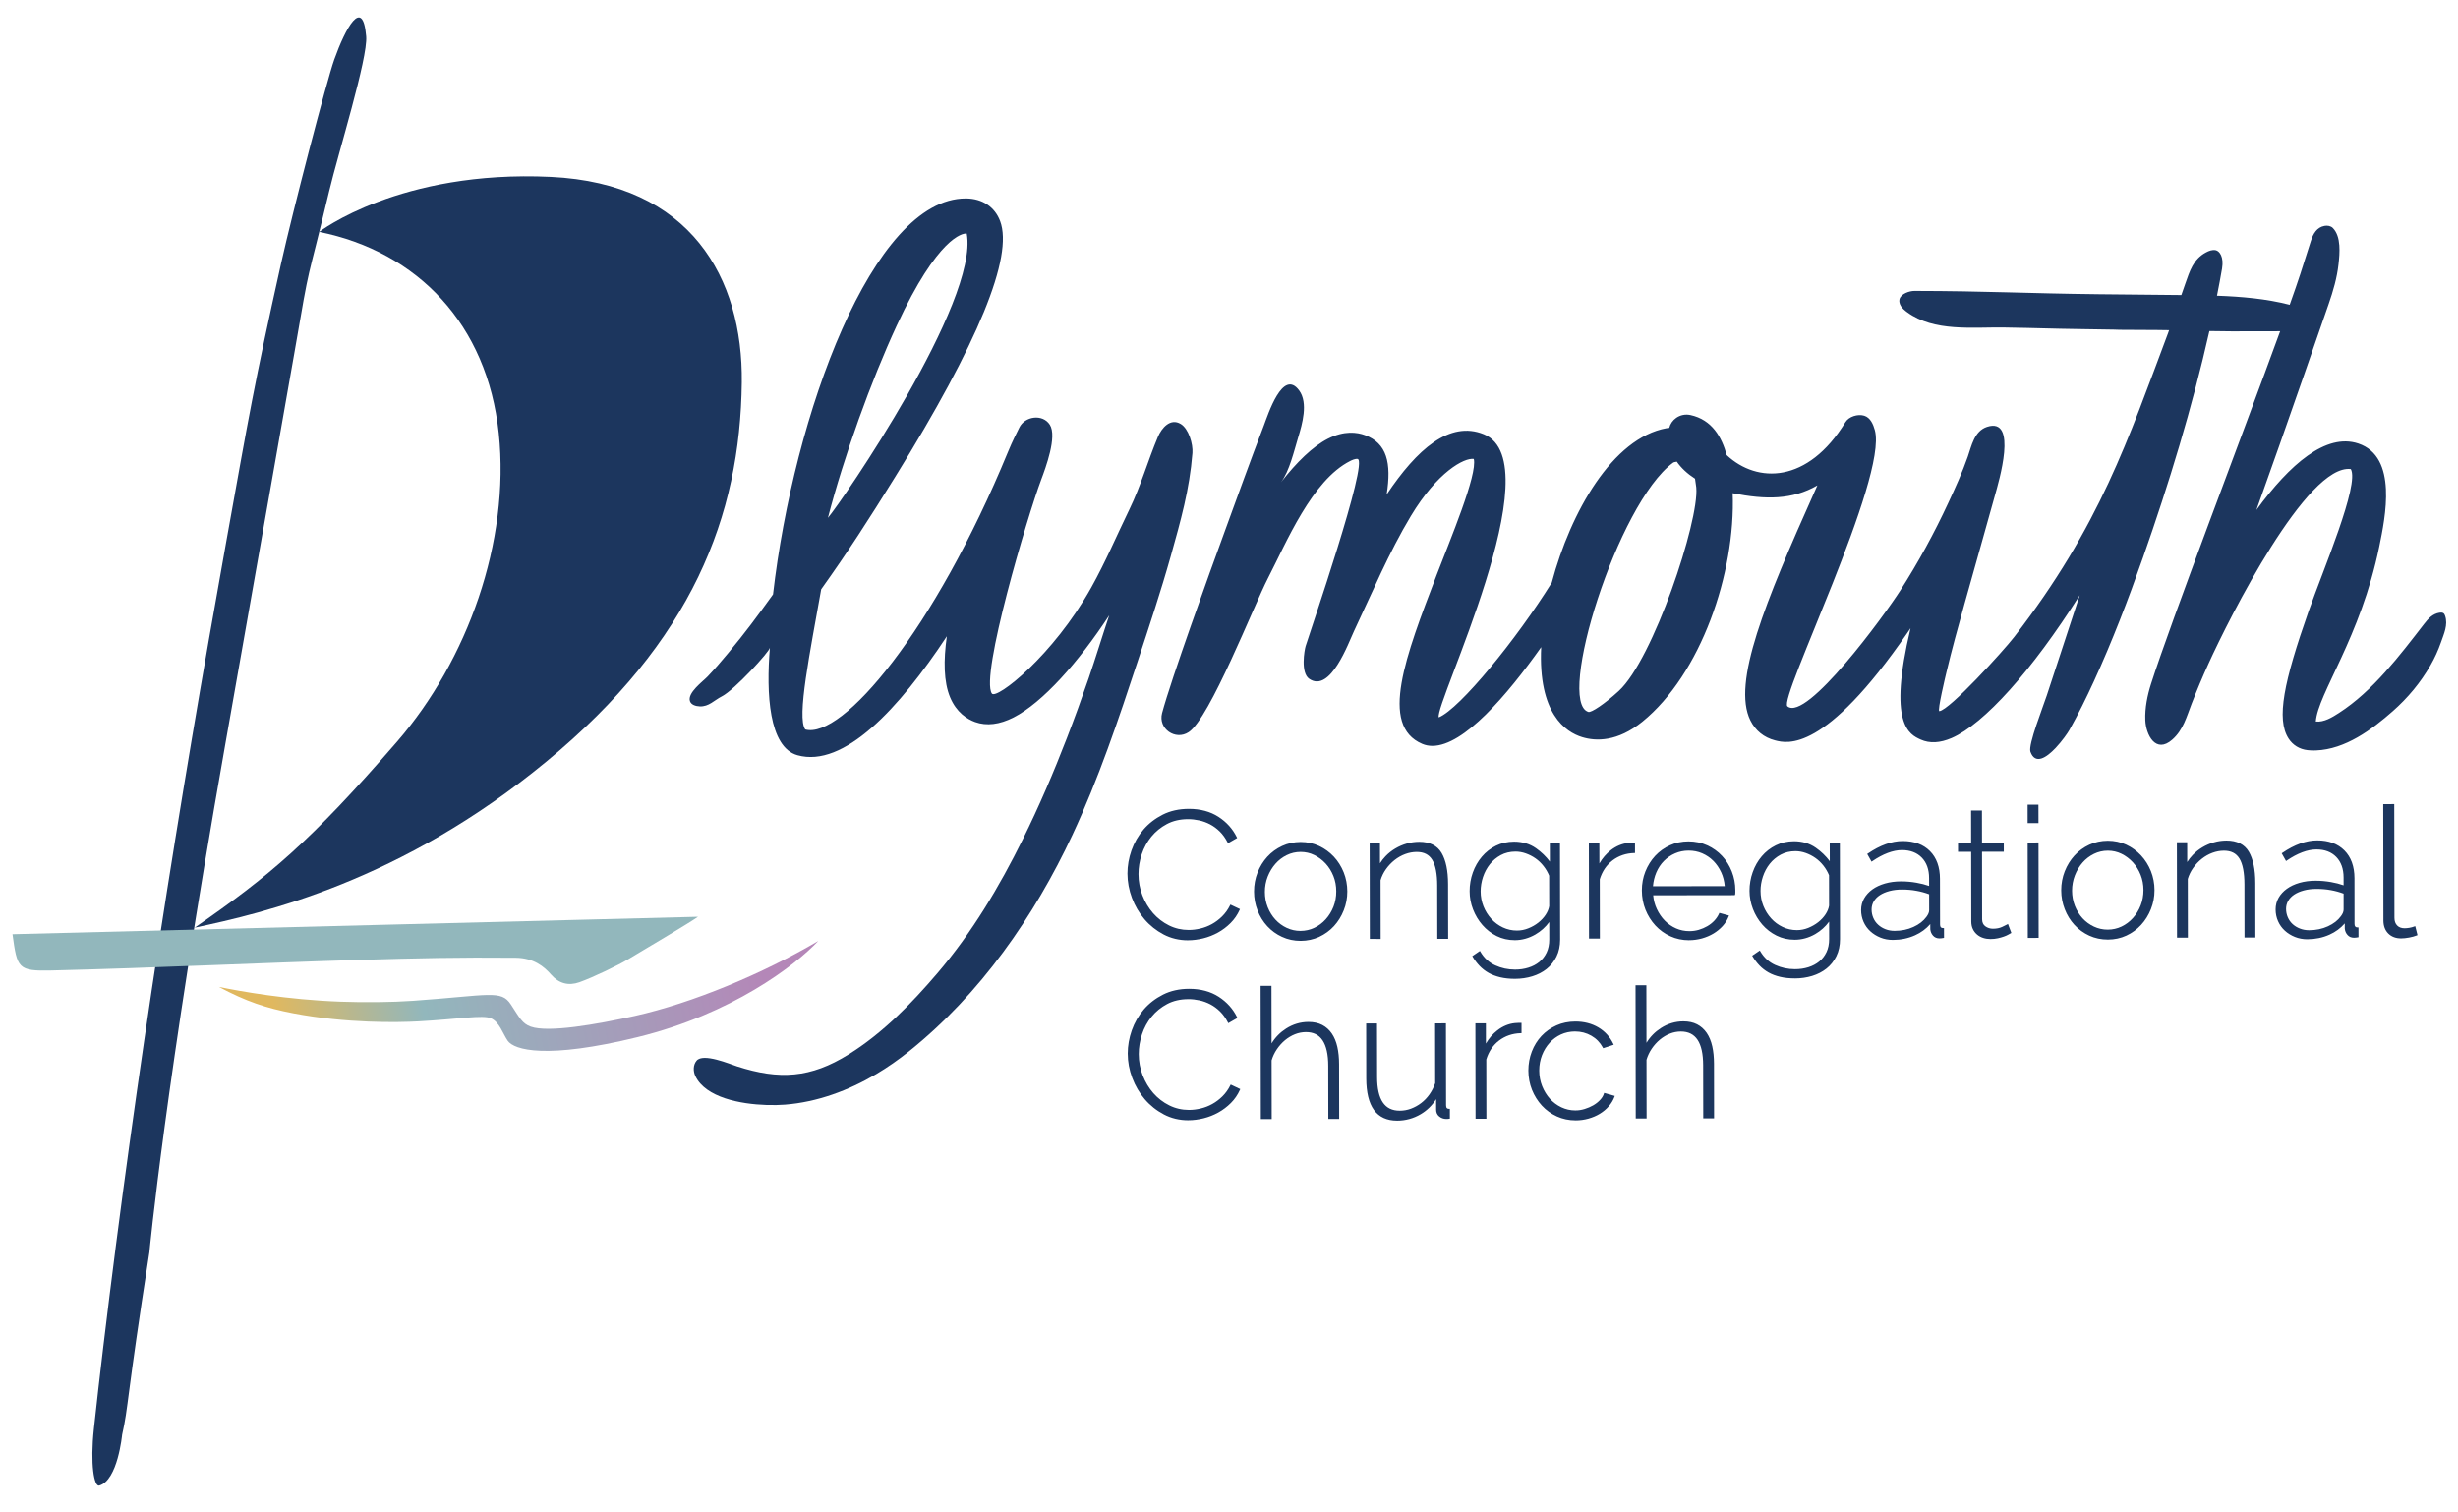 <?xml version="1.0" encoding="UTF-8"?> <!-- Generator: Adobe Illustrator 16.0.0, SVG Export Plug-In . SVG Version: 6.00 Build 0) --> <svg xmlns="http://www.w3.org/2000/svg" xmlns:xlink="http://www.w3.org/1999/xlink" version="1.1" id="Layer_1" x="0px" y="0px" width="208px" height="128px" viewBox="0 0 208 128" xml:space="preserve"> <g> <path fill="#1C365E" d="M8.396,125.725c-0.433,0.117-0.778-1.781-0.451-4.814c0.249-2.301,0.513-4.595,0.788-6.883 c2.78-23.163,6.408-45.973,10.419-68.217c1.956-10.846,2.311-13.098,4.642-23.546c0.954-4.275,3.847-15.418,4.492-17.228 c0.933-2.617,2.41-5.395,2.701-1.954c0.154,1.815-2.373,9.901-3.136,13.107c-2.036,8.552-1.474,5.14-2.962,13.797 c0.008-0.029-5.847,33.132-5.853,33.164c-5.057,28.534-6.395,42.834-6.395,42.834c-1.951,12.484-1.762,13.053-2.307,15.436 C10.334,121.42,9.969,125.295,8.396,125.725"></path> <path fill="#92B7BC" d="M59.063,77.588c-0.768,0.551-3.913,2.395-5.947,3.619c-0.782,0.473-2.897,1.496-4.087,1.92 c-0.922,0.326-1.734,0.111-2.401-0.653c-0.594-0.683-1.48-1.405-2.996-1.419c-4.743-0.046-8.416,0.038-13.158,0.179 c-8.709,0.261-17.413,0.685-26.123,0.898c-2.837,0.069-2.901-0.187-3.293-3.068L59.063,77.588z"></path> <path fill="#1C365E" d="M95.485,73.934c-0.001-0.649,0.112-1.297,0.339-1.942c0.228-0.646,0.559-1.222,0.995-1.731 c0.436-0.508,0.971-0.922,1.605-1.242c0.634-0.321,1.357-0.482,2.17-0.483c0.965-0.001,1.787,0.218,2.468,0.658 c0.681,0.44,1.189,1.007,1.525,1.696l-0.639,0.365c-0.194-0.375-0.42-0.688-0.679-0.941c-0.26-0.254-0.539-0.459-0.839-0.616 c-0.3-0.157-0.613-0.271-0.938-0.341c-0.325-0.07-0.645-0.105-0.96-0.105c-0.691,0-1.3,0.141-1.827,0.422 c-0.527,0.28-0.973,0.644-1.339,1.09c-0.364,0.447-0.64,0.953-0.827,1.518s-0.28,1.131-0.279,1.699 c0.001,0.64,0.113,1.248,0.338,1.826c0.224,0.578,0.529,1.089,0.916,1.529c0.386,0.441,0.844,0.793,1.372,1.057 c0.529,0.264,1.097,0.395,1.706,0.394c0.325,0,0.661-0.041,1.006-0.123c0.344-0.082,0.675-0.209,0.989-0.383 c0.314-0.173,0.608-0.396,0.882-0.664c0.274-0.269,0.502-0.587,0.684-0.952l0.671,0.318c-0.182,0.406-0.43,0.767-0.744,1.082 c-0.314,0.314-0.665,0.58-1.05,0.794c-0.386,0.214-0.795,0.375-1.226,0.481c-0.431,0.107-0.855,0.16-1.271,0.162 c-0.741,0-1.42-0.16-2.034-0.484c-0.615-0.323-1.146-0.746-1.594-1.27c-0.447-0.521-0.796-1.115-1.046-1.781 C95.611,75.301,95.486,74.623,95.485,73.934"></path> <path fill="#1C365E" d="M100.528,79.578c-0.749,0-1.443-0.166-2.064-0.493s-1.165-0.76-1.616-1.287 c-0.452-0.526-0.808-1.134-1.06-1.804s-0.38-1.363-0.382-2.061c-0.001-0.656,0.115-1.317,0.344-1.969 c0.23-0.65,0.57-1.242,1.01-1.755c0.441-0.514,0.989-0.938,1.629-1.263c0.641-0.324,1.383-0.489,2.205-0.491h0.009 c0.971,0,1.813,0.226,2.501,0.671c0.691,0.447,1.213,1.028,1.554,1.727l0.032,0.066l-0.774,0.444l-0.037-0.073 c-0.189-0.366-0.412-0.677-0.664-0.923c-0.254-0.247-0.529-0.45-0.82-0.603c-0.293-0.152-0.602-0.266-0.918-0.334 s-0.631-0.104-0.935-0.104h-0.008c-0.675,0.001-1.277,0.139-1.79,0.413c-0.516,0.274-0.959,0.635-1.315,1.071 c-0.357,0.438-0.631,0.94-0.814,1.49c-0.183,0.553-0.276,1.117-0.275,1.674c0.001,0.629,0.113,1.235,0.332,1.801 c0.22,0.566,0.524,1.074,0.902,1.506c0.379,0.432,0.833,0.781,1.349,1.038c0.513,0.255,1.072,0.385,1.663,0.385h0.008 c0.318,0,0.65-0.041,0.987-0.121s0.664-0.206,0.97-0.375c0.307-0.169,0.598-0.388,0.865-0.651c0.266-0.262,0.491-0.576,0.669-0.932 l0.033-0.068l0.81,0.383l-0.031,0.07c-0.185,0.413-0.44,0.786-0.761,1.106c-0.318,0.319-0.677,0.591-1.067,0.807 c-0.389,0.216-0.808,0.38-1.244,0.489c-0.436,0.107-0.87,0.164-1.29,0.164H100.528z M100.604,68.611h-0.009 c-0.797,0.002-1.515,0.162-2.135,0.476c-0.622,0.313-1.153,0.726-1.581,1.226c-0.427,0.498-0.757,1.071-0.98,1.703 c-0.223,0.635-0.336,1.28-0.335,1.918c0.001,0.678,0.126,1.353,0.371,2.004c0.246,0.653,0.593,1.246,1.032,1.758 c0.439,0.513,0.968,0.934,1.571,1.251c0.598,0.315,1.268,0.476,1.991,0.476h0.007c0.406-0.001,0.828-0.055,1.253-0.16 c0.422-0.104,0.828-0.264,1.206-0.474c0.377-0.209,0.724-0.472,1.031-0.78c0.288-0.29,0.523-0.621,0.697-0.99l-0.532-0.254 c-0.18,0.346-0.403,0.649-0.664,0.906c-0.277,0.273-0.58,0.501-0.9,0.676c-0.318,0.176-0.658,0.307-1.009,0.391 c-0.351,0.084-0.7,0.125-1.031,0.125c-0.615,0-1.198-0.135-1.733-0.4s-1.004-0.628-1.396-1.076 c-0.391-0.445-0.704-0.967-0.93-1.551c-0.227-0.584-0.342-1.208-0.344-1.855c0-0.576,0.095-1.155,0.283-1.724 c0.189-0.569,0.472-1.088,0.842-1.541c0.369-0.454,0.828-0.827,1.362-1.112c0.536-0.283,1.163-0.429,1.864-0.43h0.008 c0.315,0,0.641,0.036,0.968,0.105c0.33,0.072,0.652,0.189,0.957,0.35c0.304,0.159,0.593,0.371,0.857,0.629 c0.247,0.242,0.467,0.542,0.656,0.891l0.505-0.289c-0.329-0.644-0.821-1.183-1.465-1.6 C102.357,68.83,101.543,68.611,100.604,68.611"></path> <path fill="#1C365E" d="M110.069,79.546c-0.558,0-1.074-0.108-1.546-0.325c-0.473-0.217-0.883-0.514-1.229-0.889 c-0.345-0.375-0.615-0.813-0.809-1.309c-0.194-0.497-0.291-1.02-0.292-1.568c0-0.559,0.097-1.086,0.295-1.584 c0.196-0.498,0.468-0.936,0.812-1.313c0.346-0.375,0.754-0.674,1.225-0.892c0.473-0.219,0.982-0.329,1.531-0.33 c0.549,0,1.056,0.107,1.523,0.325c0.467,0.218,0.876,0.514,1.227,0.889c0.352,0.375,0.627,0.813,0.826,1.309 c0.198,0.498,0.299,1.025,0.299,1.584c0,0.548-0.098,1.07-0.295,1.568s-0.469,0.936-0.813,1.312 c-0.346,0.377-0.753,0.674-1.225,0.894C111.127,79.436,110.618,79.545,110.069,79.546 M106.956,75.484 c0,0.468,0.083,0.906,0.246,1.316c0.163,0.412,0.384,0.77,0.664,1.073c0.278,0.304,0.606,0.545,0.983,0.722 c0.375,0.178,0.776,0.267,1.203,0.266c0.426-0.001,0.827-0.092,1.202-0.27c0.376-0.178,0.705-0.424,0.989-0.74 c0.284-0.314,0.507-0.679,0.669-1.09c0.162-0.412,0.242-0.854,0.242-1.332c-0.001-0.467-0.083-0.906-0.246-1.317 s-0.388-0.771-0.672-1.08c-0.285-0.31-0.613-0.556-0.984-0.737c-0.37-0.183-0.769-0.273-1.194-0.273 c-0.428,0.002-0.828,0.094-1.205,0.276c-0.375,0.185-0.701,0.433-0.98,0.748c-0.277,0.315-0.501,0.685-0.668,1.105 C107.038,74.573,106.955,75.018,106.956,75.484"></path> <path fill="#1C365E" d="M110.063,79.625c-0.563,0-1.093-0.113-1.572-0.334c-0.48-0.22-0.902-0.525-1.252-0.906 c-0.352-0.381-0.629-0.83-0.824-1.334c-0.196-0.504-0.297-1.041-0.297-1.596c-0.002-0.566,0.1-1.109,0.299-1.613 c0.201-0.504,0.479-0.953,0.828-1.336c0.35-0.381,0.771-0.687,1.25-0.91s1.006-0.336,1.563-0.338h0.006 c0.555,0,1.077,0.113,1.551,0.334c0.475,0.221,0.896,0.526,1.252,0.905c0.355,0.38,0.637,0.829,0.84,1.333 c0.201,0.504,0.304,1.047,0.305,1.613c0.001,0.555-0.1,1.094-0.301,1.597c-0.199,0.505-0.479,0.955-0.827,1.337 c-0.351,0.381-0.771,0.688-1.249,0.91c-0.481,0.223-1.008,0.335-1.563,0.338H110.063z M110.068,79.467l0.002,0.078L110.068,79.467 c0.535,0,1.038-0.108,1.498-0.321c0.46-0.214,0.864-0.509,1.2-0.875c0.336-0.367,0.604-0.8,0.797-1.287 c0.193-0.486,0.29-1.004,0.29-1.54c-0.001-0.546-0.1-1.07-0.294-1.555c-0.194-0.486-0.467-0.918-0.81-1.284 c-0.342-0.365-0.746-0.658-1.203-0.871c-0.452-0.211-0.952-0.318-1.484-0.318h-0.005c-0.535,0-1.039,0.109-1.498,0.323 c-0.461,0.214-0.864,0.508-1.2,0.874c-0.337,0.367-0.605,0.8-0.798,1.287c-0.192,0.485-0.29,1.01-0.289,1.555 c0.001,0.537,0.097,1.056,0.287,1.541c0.188,0.485,0.456,0.917,0.794,1.284c0.336,0.365,0.741,0.658,1.202,0.871 c0.459,0.211,0.966,0.316,1.507,0.316H110.068z M110.047,78.939c-0.434,0-0.848-0.092-1.231-0.273 c-0.382-0.179-0.721-0.428-1.007-0.74c-0.285-0.309-0.514-0.679-0.68-1.097c-0.166-0.417-0.25-0.87-0.252-1.344 c0-0.476,0.086-0.935,0.256-1.363c0.169-0.428,0.398-0.808,0.682-1.128c0.285-0.322,0.623-0.58,1.006-0.766 c0.385-0.189,0.801-0.283,1.237-0.284c0.437-0.002,0.851,0.094,1.231,0.28c0.377,0.186,0.715,0.438,1.006,0.754 c0.289,0.316,0.521,0.687,0.687,1.104c0.166,0.42,0.25,0.872,0.251,1.348c0.001,0.483-0.082,0.941-0.247,1.36 c-0.163,0.419-0.394,0.794-0.683,1.114c-0.29,0.322-0.631,0.577-1.014,0.758c-0.383,0.184-0.799,0.276-1.235,0.277H110.047z M110.062,72.1h-0.004c-0.412,0.002-0.806,0.092-1.168,0.27c-0.365,0.178-0.687,0.422-0.957,0.729 c-0.272,0.308-0.492,0.671-0.655,1.082c-0.162,0.41-0.244,0.851-0.242,1.305c0,0.455,0.08,0.887,0.239,1.288 c0.159,0.399,0.377,0.753,0.649,1.049c0.271,0.296,0.595,0.533,0.959,0.704c0.361,0.171,0.754,0.258,1.164,0.258h0.006 c0.413-0.001,0.806-0.089,1.169-0.262c0.364-0.172,0.688-0.415,0.965-0.723c0.276-0.306,0.496-0.666,0.654-1.065 c0.157-0.401,0.237-0.839,0.235-1.304c0-0.455-0.08-0.89-0.24-1.289c-0.158-0.398-0.379-0.754-0.656-1.057 c-0.277-0.3-0.6-0.543-0.96-0.719C110.863,72.189,110.473,72.1,110.062,72.1"></path> <path fill="#1C365E" d="M122.467,79.375l-0.762,0.001l-0.007-4.417c-0.002-1.025-0.147-1.771-0.438-2.238 c-0.289-0.466-0.75-0.7-1.379-0.699c-0.334,0.001-0.666,0.063-0.996,0.186c-0.33,0.121-0.638,0.296-0.922,0.52 c-0.283,0.223-0.533,0.485-0.744,0.785c-0.213,0.3-0.371,0.622-0.472,0.967l0.009,4.905l-0.763,0.001l-0.012-7.92l0.716-0.001 l0.003,1.889c0.162-0.305,0.362-0.582,0.601-0.832c0.237-0.249,0.506-0.462,0.806-0.64c0.299-0.18,0.616-0.317,0.95-0.413 c0.336-0.097,0.681-0.146,1.037-0.146c0.862-0.002,1.473,0.299,1.828,0.902c0.356,0.604,0.535,1.469,0.537,2.596L122.467,79.375z"></path> <path fill="#1C365E" d="M115.916,79.463l-0.014-8.076l0.873-0.001l0.002,1.679c0.135-0.214,0.291-0.414,0.467-0.597 c0.241-0.253,0.519-0.474,0.822-0.653c0.305-0.182,0.631-0.324,0.971-0.422c0.34-0.099,0.695-0.148,1.057-0.15h0.006 c0.885,0,1.521,0.318,1.891,0.943c0.361,0.613,0.545,1.5,0.547,2.635l0.008,4.633h-0.918l-0.008-4.493 c0-1.007-0.144-1.746-0.426-2.198c-0.277-0.445-0.703-0.661-1.308-0.661h-0.005c-0.323,0.001-0.65,0.06-0.969,0.179 c-0.32,0.119-0.623,0.289-0.9,0.508s-0.521,0.478-0.729,0.77c-0.205,0.289-0.359,0.602-0.457,0.934l0.008,4.972L115.916,79.463z M116.06,71.543l0.013,7.764l0.604-0.001l-0.009-4.837l0.004-0.012c0.104-0.352,0.266-0.686,0.482-0.99s0.473-0.574,0.76-0.803 c0.291-0.228,0.607-0.406,0.942-0.53c0.337-0.125,0.683-0.188,1.024-0.19h0.004c0.654,0,1.139,0.248,1.441,0.736 c0.297,0.477,0.448,1.244,0.45,2.279l0.007,4.339l0.605-0.001l-0.008-4.477c-0.002-1.106-0.178-1.967-0.526-2.556 c-0.343-0.582-0.918-0.864-1.755-0.864h-0.006c-0.346,0-0.688,0.047-1.014,0.143c-0.328,0.095-0.642,0.23-0.934,0.404 s-0.559,0.386-0.79,0.627c-0.233,0.246-0.431,0.521-0.587,0.815l-0.146,0.277l-0.004-2.125L116.06,71.543z"></path> <path fill="#1C365E" d="M128.193,79.488c-0.549,0-1.051-0.113-1.508-0.342c-0.457-0.227-0.853-0.531-1.183-0.912 c-0.331-0.38-0.59-0.813-0.778-1.3c-0.189-0.487-0.283-0.989-0.285-1.508c0-0.538,0.088-1.056,0.265-1.554 c0.177-0.497,0.428-0.938,0.752-1.318c0.323-0.382,0.712-0.686,1.164-0.909c0.45-0.223,0.95-0.336,1.5-0.336 c0.69-0.001,1.292,0.177,1.805,0.537s0.948,0.799,1.304,1.315l-0.002-1.721l0.7-0.002l0.013,8.073c0,0.538-0.1,1.009-0.301,1.417 c-0.203,0.406-0.475,0.744-0.814,1.014s-0.736,0.473-1.188,0.611c-0.451,0.137-0.927,0.207-1.424,0.207 c-0.457,0.001-0.867-0.041-1.234-0.127c-0.365-0.086-0.688-0.207-0.967-0.364s-0.529-0.35-0.746-0.577 c-0.22-0.229-0.41-0.479-0.574-0.754l0.519-0.351c0.315,0.537,0.742,0.931,1.281,1.179c0.538,0.248,1.112,0.371,1.721,0.37 c0.407,0,0.789-0.058,1.149-0.17c0.361-0.113,0.676-0.278,0.945-0.496c0.268-0.219,0.48-0.491,0.637-0.815 c0.158-0.326,0.236-0.707,0.234-1.143l-0.002-1.736c-0.324,0.519-0.756,0.933-1.293,1.242 C129.346,79.33,128.782,79.486,128.193,79.488 M128.375,78.832c0.335,0,0.663-0.063,0.982-0.191 c0.318-0.127,0.608-0.293,0.867-0.496c0.258-0.203,0.471-0.433,0.639-0.688c0.166-0.254,0.27-0.508,0.311-0.762l-0.004-2.604 c-0.123-0.305-0.285-0.586-0.488-0.846c-0.203-0.258-0.435-0.479-0.695-0.66c-0.258-0.184-0.538-0.327-0.838-0.434 c-0.299-0.105-0.602-0.158-0.906-0.158c-0.477,0-0.903,0.104-1.279,0.307c-0.375,0.204-0.691,0.469-0.949,0.793 c-0.26,0.326-0.457,0.693-0.594,1.105c-0.136,0.41-0.204,0.824-0.203,1.242c0,0.456,0.082,0.887,0.245,1.293 c0.163,0.407,0.388,0.767,0.672,1.08c0.285,0.315,0.62,0.563,1.007,0.746C127.527,78.742,127.938,78.832,128.375,78.832"></path> <path fill="#1C365E" d="M128.201,82.841c-0.455,0-0.873-0.044-1.24-0.13c-0.371-0.088-0.703-0.213-0.987-0.372 c-0.285-0.161-0.542-0.358-0.767-0.592c-0.222-0.233-0.418-0.49-0.582-0.767l-0.037-0.063l0.646-0.44l0.043,0.073 c0.305,0.521,0.725,0.906,1.246,1.146c0.523,0.241,1.09,0.362,1.684,0.362h0.006c0.396,0,0.775-0.056,1.125-0.166 c0.351-0.108,0.66-0.271,0.919-0.481c0.258-0.21,0.466-0.476,0.616-0.789c0.151-0.313,0.228-0.687,0.228-1.108l-0.002-1.481 c-0.312,0.43-0.706,0.784-1.177,1.057c-0.547,0.315-1.129,0.476-1.729,0.478h-0.006c-0.556,0-1.072-0.117-1.538-0.348 c-0.464-0.232-0.868-0.546-1.204-0.933c-0.337-0.386-0.603-0.83-0.794-1.323c-0.192-0.492-0.288-1.009-0.288-1.537 c-0.002-0.544,0.088-1.076,0.268-1.58c0.179-0.502,0.437-0.955,0.766-1.342c0.33-0.388,0.729-0.701,1.188-0.927 c0.461-0.229,0.977-0.347,1.535-0.347h0.004c0.703,0,1.324,0.187,1.848,0.553c0.451,0.316,0.848,0.697,1.18,1.137l-0.003-1.557 l0.858-0.001l0.013,8.149c0,0.547-0.104,1.036-0.312,1.452c-0.207,0.415-0.487,0.765-0.834,1.041 c-0.347,0.274-0.754,0.484-1.213,0.624c-0.457,0.139-0.944,0.211-1.447,0.212H128.201z M124.797,80.963 c0.15,0.243,0.326,0.469,0.525,0.676c0.211,0.221,0.457,0.411,0.728,0.563c0.271,0.151,0.59,0.272,0.948,0.356 c0.354,0.082,0.76,0.125,1.203,0.125h0.012c0.488,0,0.959-0.069,1.402-0.205c0.439-0.135,0.83-0.334,1.16-0.597 c0.328-0.261,0.596-0.593,0.792-0.987s0.296-0.859,0.294-1.383l-0.012-7.994l-0.545,0.002l0.004,1.895l-0.145-0.207 c-0.349-0.507-0.78-0.943-1.283-1.296c-0.496-0.349-1.088-0.524-1.758-0.524h-0.004c-0.533,0-1.026,0.112-1.465,0.33 c-0.439,0.217-0.822,0.516-1.139,0.889c-0.316,0.371-0.564,0.808-0.738,1.293c-0.173,0.486-0.259,1.002-0.259,1.527 c0,0.508,0.095,1.006,0.278,1.48c0.185,0.477,0.441,0.906,0.765,1.277s0.712,0.672,1.158,0.894 c0.442,0.221,0.937,0.332,1.468,0.332h0.005c0.573,0,1.13-0.154,1.651-0.456c0.523-0.303,0.949-0.712,1.266-1.219l0.145-0.229 l0.003,2.007c0.001,0.448-0.081,0.844-0.242,1.178c-0.162,0.334-0.383,0.617-0.66,0.843c-0.274,0.224-0.601,0.396-0.969,0.511 c-0.366,0.114-0.761,0.172-1.173,0.173c-0.614,0.005-1.209-0.126-1.756-0.377c-0.525-0.243-0.953-0.626-1.271-1.139L124.797,80.963 z M128.371,78.911c-0.445,0-0.871-0.095-1.264-0.28c-0.395-0.186-0.74-0.443-1.031-0.763c-0.289-0.32-0.521-0.692-0.686-1.104 c-0.167-0.414-0.251-0.858-0.252-1.322c-0.001-0.424,0.068-0.848,0.208-1.267c0.139-0.418,0.342-0.798,0.604-1.129 c0.266-0.333,0.592-0.606,0.976-0.813c0.385-0.209,0.827-0.315,1.315-0.316h0.006c0.311,0,0.623,0.055,0.927,0.163 c0.305,0.108,0.594,0.257,0.858,0.442c0.262,0.186,0.502,0.412,0.709,0.677c0.209,0.265,0.377,0.555,0.5,0.864l0.006,0.029 l0.004,2.604c-0.043,0.277-0.151,0.544-0.323,0.806c-0.171,0.259-0.392,0.497-0.656,0.705c-0.263,0.207-0.562,0.378-0.887,0.507 c-0.327,0.131-0.667,0.197-1.011,0.198H128.371z M128.248,72.072h-0.006c-0.461,0.001-0.879,0.101-1.242,0.298 c-0.362,0.196-0.674,0.457-0.926,0.772c-0.252,0.316-0.447,0.681-0.58,1.08c-0.133,0.403-0.199,0.813-0.199,1.219 c0,0.443,0.082,0.869,0.24,1.265c0.158,0.394,0.379,0.75,0.657,1.056c0.276,0.307,0.606,0.551,0.981,0.728 c0.371,0.176,0.775,0.265,1.197,0.265h0.004c0.324,0,0.644-0.063,0.953-0.188c0.312-0.123,0.597-0.285,0.848-0.483 s0.46-0.422,0.621-0.668c0.16-0.243,0.262-0.489,0.3-0.731l-0.005-2.576c-0.118-0.291-0.277-0.563-0.473-0.812 c-0.197-0.253-0.426-0.47-0.677-0.647c-0.253-0.178-0.528-0.318-0.819-0.422C128.834,72.124,128.539,72.072,128.248,72.072"></path> <path fill="#1C365E" d="M138.279,72.115c-0.711,0.021-1.332,0.232-1.864,0.636c-0.533,0.401-0.906,0.953-1.117,1.653l0.007,4.949 l-0.761,0.002l-0.013-7.92l0.73-0.002l0.003,1.951c0.274-0.559,0.636-1.014,1.089-1.365c0.449-0.351,0.934-0.552,1.452-0.604 c0.101-0.01,0.193-0.016,0.274-0.016h0.197L138.279,72.115z"></path> <path fill="#1C365E" d="M134.465,79.435l-0.013-8.076l0.888-0.002l0.004,1.717c0.257-0.444,0.58-0.819,0.961-1.116 c0.46-0.357,0.963-0.566,1.492-0.619c0.104-0.011,0.199-0.016,0.283-0.016l0.276-0.001l0.001,0.87l-0.076,0.003 c-0.691,0.021-1.303,0.228-1.818,0.619c-0.516,0.388-0.881,0.927-1.088,1.603l0.008,5.016L134.465,79.435z M134.609,71.514 l0.012,7.764h0.605l-0.008-4.884l0.004-0.011c0.216-0.715,0.601-1.285,1.145-1.694c0.524-0.396,1.141-0.613,1.833-0.648 l-0.001-0.562h-0.119c-0.078,0-0.168,0.006-0.267,0.015c-0.501,0.05-0.976,0.248-1.413,0.587c-0.439,0.342-0.798,0.792-1.064,1.338 l-0.148,0.303l-0.003-2.207H134.609z"></path> <path fill="#1C365E" d="M142.936,79.495c-0.558,0.001-1.076-0.108-1.554-0.324c-0.478-0.218-0.892-0.517-1.242-0.897 c-0.353-0.381-0.626-0.818-0.825-1.316c-0.199-0.496-0.299-1.029-0.3-1.6c0-0.557,0.099-1.082,0.295-1.576 c0.197-0.492,0.468-0.924,0.812-1.295c0.346-0.371,0.754-0.664,1.227-0.879c0.471-0.213,0.98-0.32,1.53-0.321 c0.558-0.001,1.075,0.106,1.554,0.325c0.477,0.218,0.889,0.512,1.234,0.882s0.615,0.801,0.81,1.293 c0.193,0.491,0.291,1.012,0.291,1.56c0.001,0.051,0.001,0.115,0.001,0.191s-0.005,0.124-0.015,0.145l-6.945,0.01 c0.031,0.457,0.138,0.881,0.322,1.272c0.183,0.39,0.415,0.728,0.694,1.011c0.279,0.285,0.603,0.508,0.967,0.67 c0.367,0.162,0.758,0.242,1.175,0.241c0.274,0,0.543-0.039,0.807-0.116c0.263-0.076,0.511-0.18,0.738-0.313 c0.228-0.132,0.431-0.292,0.608-0.48c0.177-0.188,0.316-0.394,0.418-0.617l0.67,0.182c-0.111,0.284-0.275,0.546-0.493,0.785 c-0.218,0.238-0.472,0.443-0.761,0.617s-0.606,0.309-0.951,0.404C143.656,79.445,143.302,79.495,142.936,79.495 M146.035,75.074 c-0.03-0.469-0.135-0.895-0.313-1.279c-0.178-0.386-0.407-0.718-0.687-0.997c-0.28-0.278-0.604-0.496-0.969-0.653 c-0.365-0.156-0.757-0.234-1.173-0.233c-0.417,0-0.807,0.08-1.173,0.237c-0.365,0.158-0.688,0.377-0.966,0.655 c-0.279,0.281-0.501,0.616-0.668,1.007c-0.167,0.392-0.265,0.816-0.296,1.272L146.035,75.074z"></path> <path fill="#1C365E" d="M142.93,79.573c-0.564,0-1.097-0.111-1.58-0.332c-0.486-0.222-0.912-0.528-1.268-0.914 s-0.639-0.837-0.84-1.341s-0.305-1.051-0.305-1.627c-0.002-0.567,0.1-1.107,0.299-1.606c0.201-0.5,0.479-0.944,0.828-1.321 c0.351-0.375,0.771-0.677,1.25-0.895c0.48-0.219,1.006-0.328,1.563-0.329h0.007c0.565,0,1.097,0.112,1.58,0.332 c0.485,0.222,0.908,0.522,1.259,0.899c0.352,0.375,0.629,0.819,0.825,1.318c0.197,0.5,0.298,1.034,0.298,1.588v0.191 c0,0.117-0.012,0.156-0.023,0.18l-0.021,0.043h-0.049l-6.859,0.01c0.037,0.416,0.141,0.806,0.308,1.16 c0.179,0.381,0.407,0.715,0.68,0.991s0.589,0.495,0.944,0.651c0.352,0.156,0.734,0.234,1.136,0.234h0.005 c0.266,0,0.531-0.037,0.786-0.111c0.256-0.074,0.499-0.178,0.72-0.307c0.221-0.127,0.42-0.283,0.592-0.466 c0.17-0.181,0.307-0.382,0.402-0.596l0.028-0.062l0.819,0.223l-0.033,0.08c-0.114,0.294-0.285,0.566-0.508,0.811 c-0.223,0.243-0.484,0.456-0.778,0.633c-0.294,0.176-0.62,0.314-0.97,0.413c-0.353,0.097-0.717,0.148-1.088,0.148H142.93z M142.884,71.364h-0.006c-0.535,0.001-1.039,0.106-1.499,0.315s-0.863,0.498-1.199,0.859s-0.604,0.79-0.798,1.271 c-0.192,0.48-0.289,1.002-0.289,1.547c0.001,0.558,0.101,1.086,0.294,1.57c0.195,0.487,0.467,0.922,0.811,1.293 c0.342,0.37,0.751,0.666,1.217,0.877c0.463,0.213,0.973,0.319,1.516,0.319h0.006c0.356,0,0.707-0.049,1.045-0.144 c0.336-0.094,0.65-0.228,0.933-0.396c0.28-0.168,0.53-0.371,0.743-0.604c0.189-0.207,0.338-0.436,0.445-0.681l-0.521-0.142 c-0.102,0.208-0.238,0.402-0.404,0.579c-0.183,0.192-0.394,0.358-0.626,0.493c-0.233,0.137-0.487,0.244-0.756,0.322 s-0.547,0.118-0.829,0.118h-0.004c-0.424,0-0.828-0.083-1.201-0.248c-0.371-0.165-0.705-0.395-0.99-0.686 c-0.285-0.288-0.524-0.636-0.711-1.033s-0.297-0.834-0.33-1.299l-0.004-0.084l6.963-0.011c0.002-0.016,0.002-0.039,0.002-0.066 v-0.191c0-0.535-0.098-1.05-0.287-1.531c-0.189-0.48-0.457-0.907-0.793-1.268c-0.338-0.361-0.744-0.652-1.211-0.865 C143.936,71.471,143.426,71.364,142.884,71.364 M139.708,75.162l0.005-0.084c0.031-0.464,0.133-0.9,0.303-1.298 c0.17-0.398,0.4-0.745,0.684-1.03c0.285-0.285,0.617-0.512,0.99-0.673c0.375-0.161,0.779-0.244,1.203-0.245h0.006 c0.422,0,0.826,0.081,1.199,0.241c0.373,0.159,0.707,0.386,0.992,0.67s0.521,0.627,0.703,1.019c0.182,0.393,0.289,0.831,0.32,1.307 l0.007,0.084L139.708,75.162z M142.898,71.989h-0.004c-0.404,0-0.789,0.077-1.143,0.231c-0.354,0.153-0.671,0.368-0.941,0.639 c-0.27,0.271-0.49,0.602-0.652,0.982c-0.152,0.357-0.247,0.748-0.282,1.163l6.075-0.009c-0.037-0.424-0.139-0.816-0.301-1.168 c-0.174-0.375-0.398-0.703-0.67-0.975c-0.271-0.27-0.59-0.484-0.944-0.637C143.684,72.064,143.3,71.989,142.898,71.989"></path> <path fill="#1C365E" d="M151.875,79.451c-0.547,0-1.051-0.112-1.508-0.342c-0.457-0.227-0.851-0.531-1.182-0.912 c-0.331-0.38-0.59-0.813-0.779-1.3c-0.188-0.487-0.283-0.989-0.283-1.507c-0.002-0.538,0.086-1.057,0.265-1.555 c0.176-0.497,0.427-0.937,0.752-1.318c0.323-0.381,0.711-0.684,1.163-0.909c0.451-0.223,0.951-0.335,1.5-0.336 c0.689-0.001,1.292,0.179,1.805,0.538c0.514,0.359,0.948,0.798,1.305,1.314l-0.002-1.721l0.699-0.002l0.014,8.073 c0,0.538-0.101,1.01-0.303,1.417c-0.203,0.406-0.474,0.744-0.813,1.014c-0.341,0.27-0.735,0.474-1.187,0.611 c-0.451,0.137-0.927,0.207-1.424,0.208c-0.457,0.001-0.869-0.042-1.234-0.128s-0.688-0.207-0.967-0.364 c-0.281-0.157-0.529-0.349-0.748-0.577s-0.41-0.479-0.572-0.754l0.518-0.35c0.314,0.537,0.743,0.93,1.281,1.178 c0.539,0.248,1.113,0.371,1.722,0.371c0.406-0.001,0.789-0.059,1.149-0.17c0.359-0.113,0.675-0.277,0.943-0.496 c0.27-0.219,0.481-0.492,0.639-0.816c0.156-0.326,0.234-0.707,0.234-1.143l-0.003-1.736c-0.323,0.519-0.756,0.934-1.293,1.242 C153.027,79.295,152.465,79.449,151.875,79.451 M152.058,78.795c0.335,0,0.663-0.063,0.981-0.191 c0.32-0.127,0.609-0.292,0.869-0.496c0.258-0.203,0.471-0.432,0.637-0.688c0.168-0.254,0.271-0.508,0.312-0.762l-0.004-2.604 c-0.122-0.305-0.285-0.586-0.489-0.846c-0.203-0.258-0.434-0.478-0.693-0.66c-0.258-0.184-0.538-0.326-0.838-0.434 c-0.301-0.105-0.603-0.158-0.906-0.158c-0.479,0-0.904,0.104-1.28,0.308c-0.375,0.203-0.692,0.468-0.95,0.793 c-0.259,0.325-0.455,0.692-0.592,1.104s-0.205,0.826-0.204,1.242c0.001,0.456,0.083,0.889,0.246,1.293 c0.162,0.407,0.388,0.768,0.672,1.082s0.619,0.563,1.007,0.744C151.209,78.705,151.621,78.797,152.058,78.795"></path> <path fill="#1C365E" d="M151.89,82.804c-0.459,0-0.878-0.043-1.245-0.13c-0.371-0.087-0.705-0.212-0.988-0.372 c-0.285-0.161-0.543-0.358-0.766-0.591c-0.223-0.234-0.419-0.491-0.583-0.768l-0.036-0.063l0.646-0.44l0.042,0.073 c0.306,0.521,0.725,0.906,1.245,1.146c0.525,0.242,1.092,0.363,1.685,0.363h0.005c0.397,0,0.776-0.055,1.127-0.164 c0.35-0.109,0.657-0.271,0.918-0.482c0.258-0.211,0.467-0.477,0.616-0.789c0.151-0.314,0.228-0.688,0.228-1.11l-0.002-1.479 c-0.313,0.43-0.707,0.783-1.176,1.056c-0.548,0.315-1.129,0.476-1.729,0.478h-0.007c-0.555,0-1.072-0.117-1.536-0.349 c-0.466-0.231-0.87-0.544-1.206-0.931c-0.335-0.385-0.602-0.83-0.793-1.324c-0.191-0.493-0.288-1.009-0.289-1.536 c-0.001-0.544,0.09-1.077,0.27-1.579c0.178-0.504,0.436-0.957,0.766-1.344c0.328-0.388,0.729-0.7,1.188-0.927 c0.461-0.229,0.977-0.345,1.534-0.347h0.007c0.701,0,1.321,0.187,1.844,0.553c0.453,0.316,0.849,0.697,1.182,1.138l-0.004-1.558 l0.857-0.002l0.014,8.15c0,0.547-0.104,1.036-0.312,1.452s-0.487,0.767-0.835,1.041c-0.345,0.274-0.753,0.483-1.212,0.625 c-0.457,0.138-0.944,0.21-1.446,0.211H151.89z M148.48,80.926c0.149,0.243,0.325,0.469,0.523,0.676 c0.212,0.221,0.457,0.411,0.729,0.564c0.271,0.152,0.59,0.271,0.947,0.355c0.355,0.084,0.764,0.125,1.21,0.125h0.007 c0.487,0,0.959-0.068,1.4-0.203c0.441-0.136,0.831-0.336,1.161-0.598c0.329-0.261,0.595-0.594,0.793-0.988 c0.196-0.394,0.294-0.858,0.294-1.383l-0.014-7.994l-0.543,0.002l0.002,1.896l-0.143-0.208c-0.35-0.507-0.781-0.944-1.283-1.296 c-0.498-0.347-1.088-0.524-1.756-0.524h-0.006c-0.534,0.001-1.027,0.112-1.465,0.33c-0.439,0.219-0.824,0.518-1.139,0.889 c-0.317,0.373-0.565,0.809-0.738,1.293c-0.174,0.487-0.26,1.002-0.26,1.528c0,0.507,0.095,1.005,0.279,1.479 c0.185,0.477,0.441,0.906,0.764,1.277c0.324,0.371,0.713,0.672,1.158,0.895c0.442,0.22,0.937,0.332,1.467,0.332h0.007 c0.571-0.001,1.128-0.154,1.651-0.457c0.522-0.303,0.948-0.711,1.266-1.217l0.143-0.23l0.004,2.007c0,0.447-0.08,0.843-0.242,1.177 s-0.383,0.617-0.66,0.844c-0.275,0.224-0.602,0.395-0.969,0.51c-0.365,0.114-0.761,0.173-1.172,0.174h-0.007 c-0.616,0-1.204-0.127-1.749-0.378c-0.527-0.244-0.955-0.626-1.273-1.139L148.48,80.926z M152.053,78.874 c-0.443,0-0.869-0.095-1.263-0.279c-0.394-0.187-0.741-0.444-1.03-0.764c-0.29-0.319-0.521-0.691-0.688-1.104 c-0.166-0.412-0.25-0.857-0.25-1.322c-0.002-0.424,0.068-0.849,0.207-1.267s0.342-0.798,0.605-1.129 c0.264-0.332,0.591-0.606,0.975-0.813c0.385-0.209,0.828-0.315,1.315-0.316h0.002c0.312,0,0.625,0.055,0.931,0.163 c0.307,0.108,0.594,0.258,0.857,0.442c0.264,0.186,0.503,0.414,0.711,0.678c0.207,0.263,0.375,0.554,0.5,0.863l0.005,0.029 l0.004,2.604c-0.043,0.277-0.151,0.543-0.323,0.806c-0.172,0.26-0.393,0.498-0.656,0.705c-0.262,0.207-0.561,0.378-0.887,0.508 s-0.666,0.196-1.011,0.197H152.053z M151.927,72.035L151.927,72.035c-0.463,0-0.881,0.102-1.243,0.298 c-0.363,0.196-0.676,0.458-0.927,0.772c-0.251,0.317-0.447,0.68-0.579,1.082c-0.133,0.401-0.201,0.811-0.199,1.217 c0,0.444,0.08,0.869,0.239,1.266c0.159,0.395,0.38,0.751,0.658,1.056c0.274,0.306,0.604,0.55,0.981,0.728 c0.373,0.176,0.775,0.265,1.195,0.265h0.005c0.324,0,0.646-0.063,0.953-0.187c0.312-0.125,0.597-0.289,0.849-0.485 c0.25-0.198,0.459-0.421,0.621-0.668c0.159-0.243,0.26-0.489,0.299-0.731l-0.004-2.576c-0.119-0.291-0.279-0.564-0.474-0.812 c-0.198-0.252-0.426-0.47-0.677-0.646c-0.251-0.178-0.527-0.319-0.82-0.424C152.516,72.088,152.221,72.035,151.927,72.035"></path> <path fill="#1C365E" d="M160.177,79.469c-0.366,0-0.706-0.063-1.021-0.188c-0.315-0.127-0.593-0.3-0.832-0.517 c-0.238-0.218-0.424-0.477-0.557-0.776c-0.132-0.3-0.199-0.621-0.199-0.968c0-0.344,0.08-0.659,0.242-0.943 c0.162-0.285,0.387-0.531,0.676-0.74c0.289-0.208,0.637-0.372,1.043-0.488c0.406-0.119,0.854-0.177,1.34-0.178 c0.427-0.001,0.855,0.037,1.287,0.112c0.433,0.075,0.82,0.179,1.166,0.31v-0.775c-0.002-0.752-0.217-1.348-0.644-1.789 s-1.006-0.661-1.737-0.659c-0.386,0-0.795,0.082-1.226,0.245s-0.87,0.396-1.315,0.701l-0.291-0.517 c1.014-0.692,1.979-1.038,2.893-1.041c0.953-0.001,1.705,0.275,2.255,0.828c0.549,0.552,0.823,1.315,0.825,2.291l0.007,3.868 c0,0.254,0.112,0.381,0.336,0.38l0.001,0.685c-0.051,0.011-0.104,0.019-0.16,0.024c-0.057,0.005-0.105,0.007-0.145,0.007 c-0.203,0-0.365-0.068-0.488-0.205c-0.121-0.136-0.193-0.301-0.215-0.494v-0.654c-0.364,0.477-0.831,0.844-1.399,1.099 C161.451,79.339,160.837,79.467,160.177,79.469 M160.328,78.859c0.588-0.002,1.129-0.113,1.621-0.338s0.869-0.52,1.133-0.885 c0.162-0.215,0.244-0.418,0.244-0.61l-0.002-1.4c-0.367-0.142-0.748-0.248-1.144-0.319c-0.396-0.069-0.808-0.104-1.233-0.104 c-0.396,0-0.758,0.044-1.082,0.131c-0.326,0.087-0.604,0.207-0.838,0.359c-0.232,0.152-0.412,0.338-0.539,0.557 s-0.189,0.46-0.188,0.723c0,0.266,0.051,0.514,0.153,0.746c0.102,0.234,0.244,0.435,0.427,0.602c0.183,0.168,0.399,0.3,0.647,0.395 C159.777,78.811,160.043,78.859,160.328,78.859"></path> <path fill="#1C365E" d="M160.172,79.547c-0.373,0-0.723-0.066-1.045-0.195c-0.323-0.13-0.61-0.308-0.854-0.531 c-0.247-0.225-0.44-0.493-0.576-0.801c-0.136-0.309-0.206-0.645-0.207-1c0-0.356,0.085-0.688,0.253-0.982 c0.166-0.292,0.401-0.551,0.698-0.766c0.296-0.213,0.655-0.381,1.067-0.5c0.41-0.119,0.869-0.179,1.361-0.18h0.01 c0.429,0,0.863,0.038,1.291,0.113c0.391,0.068,0.75,0.16,1.074,0.275l-0.002-0.664c0-0.727-0.209-1.311-0.619-1.734 c-0.41-0.422-0.973-0.637-1.674-0.637h-0.008c-0.375,0-0.777,0.082-1.197,0.24c-0.425,0.16-0.861,0.395-1.301,0.695l-0.07,0.047 l-0.367-0.654l0.059-0.039c1.023-0.698,2.012-1.054,2.938-1.056h0.006c0.97,0,1.744,0.287,2.305,0.851 c0.561,0.564,0.848,1.354,0.848,2.347l0.008,3.868c0,0.105,0.021,0.185,0.063,0.232c0.041,0.047,0.104,0.069,0.192,0.069l0,0h0.078 l0.002,0.828l-0.063,0.012c-0.054,0.011-0.108,0.019-0.168,0.024s-0.11,0.01-0.151,0.009c-0.226,0-0.41-0.077-0.547-0.231 c-0.133-0.149-0.211-0.33-0.232-0.539l-0.002-0.442c-0.348,0.403-0.781,0.722-1.289,0.95c-0.575,0.258-1.206,0.39-1.875,0.391 H160.172z M160.879,74.748h-0.008c-0.479,0.001-0.922,0.059-1.32,0.175c-0.395,0.114-0.737,0.274-1.018,0.476 c-0.279,0.203-0.5,0.443-0.654,0.715c-0.155,0.271-0.232,0.576-0.232,0.906c0.001,0.334,0.064,0.648,0.191,0.937 c0.129,0.287,0.31,0.539,0.539,0.75c0.23,0.21,0.502,0.379,0.808,0.501c0.305,0.122,0.629,0.182,0.991,0.183 c0.646-0.001,1.256-0.128,1.811-0.377c0.555-0.248,1.016-0.61,1.37-1.075l0.14-0.182l0.002,0.884 c0.018,0.171,0.082,0.318,0.193,0.444c0.107,0.12,0.248,0.178,0.43,0.178l0,0c0.039,0,0.084-0.002,0.137-0.007 c0.031-0.003,0.061-0.007,0.09-0.011l-0.001-0.547c-0.099-0.014-0.177-0.053-0.232-0.116c-0.069-0.077-0.104-0.192-0.104-0.337 l-0.007-3.868c-0.002-0.949-0.271-1.701-0.803-2.237c-0.529-0.533-1.268-0.802-2.193-0.802h-0.006 c-0.877,0.001-1.814,0.333-2.789,0.985l0.213,0.381c0.426-0.284,0.85-0.508,1.263-0.663c0.438-0.166,0.858-0.25,1.252-0.251h0.009 c0.745,0,1.346,0.23,1.785,0.683c0.439,0.455,0.664,1.075,0.665,1.843l0.001,0.892l-0.105-0.041 c-0.34-0.129-0.729-0.231-1.151-0.306C161.723,74.785,161.297,74.748,160.879,74.748 M160.322,78.938 c-0.291,0-0.568-0.051-0.822-0.148c-0.256-0.1-0.483-0.237-0.672-0.411c-0.191-0.174-0.342-0.385-0.447-0.627 c-0.106-0.242-0.159-0.504-0.159-0.778c-0.001-0.275,0.065-0.533,0.198-0.762s0.322-0.424,0.565-0.583 c0.239-0.157,0.528-0.281,0.859-0.369c0.331-0.089,0.7-0.134,1.102-0.134c0.433,0.001,0.847,0.034,1.247,0.105 s0.789,0.18,1.158,0.321l0.05,0.021l0.002,1.453c0,0.211-0.087,0.432-0.259,0.658c-0.268,0.373-0.661,0.68-1.163,0.909 c-0.499,0.228-1.056,0.343-1.653,0.345H160.322z M160.961,75.281c-0.383-0.004-0.754,0.043-1.075,0.128 c-0.316,0.085-0.591,0.202-0.815,0.35c-0.222,0.146-0.395,0.324-0.514,0.53c-0.119,0.205-0.18,0.436-0.18,0.684 c0,0.252,0.051,0.493,0.147,0.715c0.097,0.223,0.233,0.416,0.408,0.574c0.175,0.162,0.385,0.289,0.624,0.381 c0.236,0.092,0.494,0.137,0.766,0.137h0.006c0.574,0,1.109-0.11,1.588-0.33c0.479-0.217,0.85-0.506,1.104-0.858 c0.15-0.201,0.229-0.39,0.229-0.565l-0.002-1.347c-0.346-0.129-0.707-0.229-1.08-0.294 C161.779,75.314,161.373,75.281,160.961,75.281"></path> <path fill="#1C365E" d="M170.105,78.92c-0.041,0.021-0.109,0.06-0.206,0.115c-0.096,0.056-0.218,0.109-0.364,0.16 c-0.147,0.051-0.313,0.096-0.494,0.137c-0.184,0.041-0.381,0.063-0.596,0.063c-0.213,0.001-0.412-0.029-0.601-0.09 s-0.353-0.152-0.495-0.273c-0.143-0.123-0.255-0.269-0.336-0.441c-0.082-0.172-0.123-0.375-0.123-0.609l-0.01-5.97l-1.111,0.002 l-0.001-0.625l1.11-0.002l-0.002-2.711l0.761-0.001l0.004,2.711l1.843-0.003l0.001,0.625l-1.843,0.003l0.009,5.787 c0,0.295,0.103,0.516,0.306,0.662c0.203,0.147,0.433,0.221,0.686,0.22c0.314,0,0.587-0.054,0.814-0.161 c0.229-0.107,0.369-0.176,0.42-0.206L170.105,78.92z"></path> <path fill="#1C365E" d="M168.439,79.473c-0.217,0-0.426-0.031-0.619-0.094c-0.197-0.063-0.373-0.16-0.523-0.289 c-0.149-0.129-0.27-0.285-0.354-0.468c-0.086-0.18-0.129-0.396-0.13-0.641l-0.009-5.894l-1.113,0.002l-0.001-0.78l1.111-0.003 l-0.004-2.711h0.918l0.005,2.711l1.844-0.004v0.781l-1.842,0.004l0.008,5.709c0.001,0.271,0.09,0.465,0.272,0.599 c0.188,0.136,0.403,0.205,0.64,0.205h0.001c0.302,0,0.564-0.052,0.781-0.153c0.23-0.109,0.365-0.175,0.412-0.203l0.08-0.049 l0.287,0.762l-0.063,0.033c-0.039,0.02-0.107,0.057-0.201,0.112c-0.1,0.059-0.229,0.114-0.379,0.166 c-0.148,0.053-0.318,0.1-0.503,0.141C168.867,79.452,168.666,79.471,168.439,79.473 M166.959,71.932l0.01,6.049 c0,0.222,0.039,0.415,0.115,0.576c0.076,0.16,0.183,0.301,0.315,0.414c0.134,0.115,0.291,0.201,0.47,0.26 c0.178,0.057,0.375,0.086,0.576,0.086c0.207,0,0.401-0.021,0.577-0.061c0.179-0.039,0.343-0.086,0.485-0.136 c0.143-0.048,0.262-0.1,0.353-0.153c0.06-0.035,0.109-0.062,0.147-0.084l-0.174-0.461c-0.072,0.037-0.186,0.092-0.344,0.166 c-0.238,0.112-0.523,0.168-0.847,0.168h-0.002c-0.269,0-0.515-0.078-0.729-0.233c-0.225-0.162-0.338-0.406-0.338-0.726l-0.01-5.865 l1.844-0.004l-0.002-0.469l-1.843,0.004l-0.004-2.711h-0.604l0.004,2.711l-1.112,0.002l0.001,0.47L166.959,71.932z"></path> <path fill="#1C365E" d="M171.66,69.58l-0.004-1.399l0.763-0.002l0.002,1.401H171.66z M171.675,79.299l-0.013-7.92l0.762-0.002 l0.012,7.92L171.675,79.299z"></path> <path fill="#1C365E" d="M171.596,79.377l-0.012-8.076l0.918-0.002l0.012,8.076L171.596,79.377z M171.74,71.457l0.012,7.763 l0.606-0.001l-0.013-7.764L171.74,71.457z M171.582,69.66l-0.002-1.558l0.916-0.002l0.004,1.558L171.582,69.66z M171.735,68.258 l0.002,1.244h0.604l-0.002-1.244H171.735z"></path> <path fill="#1C365E" d="M178.375,79.44c-0.557,0-1.072-0.108-1.545-0.325c-0.473-0.218-0.883-0.514-1.229-0.889 c-0.345-0.375-0.615-0.813-0.809-1.309c-0.194-0.497-0.291-1.021-0.291-1.568c-0.002-0.559,0.097-1.087,0.294-1.585 c0.196-0.497,0.468-0.935,0.813-1.312c0.344-0.375,0.752-0.674,1.223-0.892c0.473-0.22,0.982-0.329,1.531-0.33 s1.056,0.107,1.523,0.325c0.467,0.218,0.876,0.514,1.229,0.889c0.35,0.375,0.625,0.812,0.823,1.309 c0.199,0.496,0.3,1.025,0.3,1.584c0,0.548-0.098,1.07-0.295,1.568s-0.469,0.936-0.813,1.312c-0.346,0.376-0.753,0.674-1.225,0.892 C179.434,79.328,178.925,79.439,178.375,79.44 M175.263,75.379c0,0.467,0.083,0.906,0.246,1.316 c0.163,0.411,0.384,0.769,0.664,1.073c0.278,0.304,0.606,0.545,0.983,0.722c0.375,0.176,0.776,0.266,1.203,0.265 c0.426,0,0.827-0.091,1.202-0.269c0.376-0.178,0.705-0.425,0.99-0.74c0.282-0.314,0.506-0.68,0.668-1.09 c0.162-0.412,0.242-0.855,0.242-1.334c-0.001-0.466-0.083-0.904-0.246-1.316c-0.163-0.41-0.388-0.771-0.672-1.08 c-0.285-0.309-0.613-0.555-0.983-0.736c-0.371-0.183-0.77-0.273-1.195-0.273c-0.428,0-0.828,0.093-1.203,0.275 c-0.377,0.184-0.703,0.434-0.982,0.749c-0.277,0.315-0.501,0.683-0.668,1.105C175.346,74.468,175.262,74.912,175.263,75.379"></path> <path fill="#1C365E" d="M178.369,79.518c-0.564,0-1.094-0.111-1.572-0.332c-0.479-0.22-0.901-0.525-1.252-0.906 c-0.352-0.383-0.629-0.83-0.824-1.334c-0.197-0.504-0.297-1.041-0.298-1.597c-0.001-0.565,0.1-1.108,0.3-1.612 c0.2-0.506,0.479-0.953,0.828-1.336c0.35-0.381,0.77-0.688,1.249-0.91c0.479-0.224,1.006-0.336,1.563-0.338h0.006 c0.556,0,1.076,0.112,1.551,0.332c0.474,0.222,0.895,0.527,1.251,0.906c0.356,0.381,0.638,0.829,0.841,1.333 c0.201,0.505,0.305,1.048,0.305,1.614c0.002,0.557-0.101,1.094-0.301,1.597c-0.199,0.505-0.479,0.955-0.827,1.335 c-0.35,0.383-0.771,0.689-1.25,0.912s-1.005,0.335-1.562,0.336H178.369z M178.375,79.361v0.078V79.361 c0.535,0,1.039-0.108,1.498-0.321c0.461-0.214,0.863-0.509,1.201-0.875c0.336-0.367,0.604-0.802,0.797-1.287 c0.192-0.486,0.289-1.003,0.289-1.54c0-0.546-0.101-1.07-0.293-1.555c-0.195-0.486-0.469-0.92-0.811-1.284 c-0.342-0.366-0.747-0.659-1.203-0.872c-0.453-0.211-0.953-0.318-1.484-0.318h-0.006c-0.535,0.001-1.039,0.11-1.498,0.323 c-0.459,0.215-0.865,0.509-1.199,0.875c-0.336,0.367-0.605,0.8-0.797,1.287c-0.193,0.485-0.291,1.01-0.289,1.555 c0,0.537,0.097,1.054,0.287,1.541c0.188,0.484,0.455,0.916,0.793,1.283c0.336,0.366,0.742,0.659,1.203,0.871 c0.457,0.211,0.963,0.317,1.506,0.317H178.375z M178.355,78.834c-0.435,0-0.85-0.092-1.232-0.274 c-0.383-0.179-0.721-0.427-1.008-0.739c-0.285-0.309-0.514-0.679-0.68-1.097s-0.251-0.87-0.251-1.345 c-0.001-0.475,0.085-0.934,0.255-1.363c0.17-0.428,0.399-0.808,0.682-1.127c0.285-0.322,0.623-0.58,1.006-0.767 c0.385-0.188,0.801-0.283,1.236-0.284h0.006c0.435,0,0.847,0.095,1.226,0.281c0.377,0.185,0.716,0.438,1.006,0.754 c0.291,0.316,0.522,0.687,0.687,1.104c0.168,0.418,0.252,0.872,0.252,1.346c0.002,0.485-0.082,0.943-0.246,1.362 c-0.165,0.419-0.396,0.794-0.684,1.114c-0.289,0.32-0.631,0.577-1.014,0.758c-0.384,0.182-0.799,0.276-1.236,0.277H178.355z M178.369,71.994h-0.004c-0.414,0-0.807,0.092-1.17,0.269c-0.363,0.179-0.686,0.423-0.957,0.729 c-0.271,0.306-0.49,0.67-0.654,1.082c-0.162,0.41-0.243,0.85-0.243,1.305c0.001,0.454,0.082,0.887,0.239,1.288 c0.16,0.399,0.377,0.753,0.649,1.049c0.273,0.296,0.597,0.532,0.96,0.703c0.362,0.172,0.754,0.258,1.166,0.258h0.004 c0.413,0,0.807-0.088,1.17-0.261c0.363-0.174,0.688-0.416,0.963-0.723c0.276-0.306,0.498-0.664,0.654-1.065 c0.158-0.401,0.237-0.839,0.237-1.306c-0.001-0.453-0.082-0.888-0.241-1.287c-0.158-0.398-0.379-0.754-0.656-1.057 c-0.277-0.3-0.601-0.543-0.961-0.72C179.168,72.084,178.779,71.994,178.369,71.994"></path> <path fill="#1C365E" d="M190.773,79.268l-0.762,0.002l-0.008-4.416c-0.001-1.025-0.146-1.772-0.438-2.238 c-0.289-0.467-0.75-0.7-1.379-0.7c-0.334,0.001-0.668,0.063-0.998,0.185c-0.33,0.123-0.635,0.297-0.92,0.521 c-0.283,0.224-0.533,0.486-0.744,0.786c-0.213,0.3-0.371,0.622-0.471,0.967l0.008,4.904l-0.763,0.002l-0.012-7.92l0.715-0.001 l0.004,1.889c0.162-0.306,0.362-0.583,0.601-0.832c0.238-0.25,0.506-0.462,0.806-0.641c0.299-0.179,0.616-0.316,0.95-0.412 c0.336-0.097,0.681-0.146,1.037-0.147c0.863,0,1.472,0.301,1.828,0.904s0.535,1.469,0.537,2.596L190.773,79.268z"></path> <path fill="#1C365E" d="M184.222,79.357l-0.012-8.076l0.872-0.002l0.003,1.678c0.135-0.213,0.29-0.412,0.466-0.596 c0.241-0.252,0.518-0.473,0.822-0.654c0.303-0.18,0.628-0.322,0.97-0.42c0.34-0.099,0.696-0.148,1.058-0.15h0.004 c0.887,0,1.522,0.317,1.893,0.942c0.361,0.614,0.546,1.501,0.548,2.636l0.006,4.631l-0.918,0.002l-0.006-4.494 c-0.002-1.006-0.146-1.745-0.426-2.197c-0.277-0.446-0.705-0.661-1.31-0.661h-0.004c-0.324,0-0.65,0.06-0.97,0.179 c-0.319,0.118-0.623,0.289-0.899,0.508c-0.277,0.219-0.523,0.478-0.729,0.77c-0.205,0.289-0.358,0.602-0.456,0.934l0.007,4.972 L184.222,79.357z M184.365,71.438l0.013,7.763h0.606l-0.009-4.838l0.003-0.011c0.104-0.352,0.266-0.686,0.482-0.991 c0.216-0.304,0.471-0.573,0.76-0.802c0.29-0.228,0.607-0.406,0.943-0.531c0.337-0.125,0.681-0.189,1.023-0.189h0.004 c0.653,0,1.139,0.247,1.442,0.735c0.296,0.478,0.446,1.244,0.449,2.28l0.007,4.338l0.605-0.001l-0.008-4.476 c-0.002-1.106-0.179-1.967-0.525-2.556c-0.344-0.582-0.92-0.866-1.756-0.866H188.4c-0.347,0.002-0.688,0.049-1.014,0.145 c-0.329,0.095-0.643,0.23-0.934,0.404c-0.293,0.174-0.559,0.385-0.789,0.627c-0.234,0.244-0.432,0.519-0.588,0.814l-0.147,0.277 l-0.003-2.125L184.365,71.438z"></path> <path fill="#1C365E" d="M195.251,79.414c-0.366,0-0.706-0.063-1.021-0.188c-0.315-0.126-0.593-0.3-0.83-0.517 c-0.24-0.218-0.426-0.477-0.559-0.776c-0.132-0.3-0.199-0.621-0.199-0.968c0-0.344,0.08-0.658,0.242-0.943 c0.162-0.284,0.389-0.531,0.676-0.739c0.291-0.209,0.637-0.373,1.043-0.489c0.406-0.117,0.854-0.177,1.34-0.177 c0.428-0.001,0.855,0.036,1.287,0.111c0.433,0.075,0.82,0.18,1.166,0.31v-0.775c-0.002-0.752-0.217-1.348-0.644-1.789 c-0.427-0.44-1.006-0.66-1.737-0.659c-0.386,0-0.795,0.082-1.226,0.245s-0.87,0.396-1.315,0.703l-0.291-0.519 c1.014-0.692,1.979-1.038,2.893-1.04c0.953-0.002,1.705,0.274,2.255,0.827c0.549,0.552,0.825,1.316,0.825,2.291l0.007,3.868 c0,0.254,0.112,0.381,0.336,0.381l0.001,0.686c-0.051,0.01-0.104,0.018-0.16,0.022s-0.104,0.007-0.145,0.007 c-0.203,0-0.365-0.066-0.487-0.205c-0.122-0.136-0.194-0.301-0.214-0.494l-0.002-0.654c-0.364,0.478-0.831,0.845-1.399,1.099 C196.525,79.284,195.911,79.412,195.251,79.414 M195.402,78.805c0.588-0.002,1.129-0.113,1.621-0.338s0.871-0.519,1.133-0.885 c0.162-0.215,0.244-0.418,0.244-0.609l-0.002-1.401c-0.367-0.142-0.748-0.247-1.144-0.319c-0.396-0.069-0.808-0.104-1.233-0.104 c-0.396,0.001-0.758,0.045-1.082,0.131c-0.324,0.087-0.604,0.207-0.836,0.359c-0.234,0.152-0.414,0.338-0.541,0.557 s-0.189,0.46-0.188,0.723c0,0.266,0.051,0.515,0.153,0.746c0.102,0.235,0.244,0.436,0.427,0.603s0.399,0.299,0.647,0.394 C194.852,78.758,195.117,78.805,195.402,78.805"></path> <path fill="#1C365E" d="M195.244,79.492c-0.37,0-0.721-0.066-1.043-0.195s-0.61-0.307-0.854-0.53 c-0.247-0.226-0.44-0.494-0.575-0.802c-0.138-0.308-0.207-0.644-0.207-1s0.084-0.687,0.252-0.982 c0.166-0.292,0.401-0.549,0.698-0.764c0.296-0.213,0.655-0.383,1.067-0.502c0.413-0.119,0.871-0.179,1.361-0.18 c0.436-0.001,0.865,0.038,1.302,0.113c0.39,0.068,0.751,0.161,1.073,0.275v-0.664c-0.002-0.727-0.211-1.311-0.621-1.734 c-0.409-0.422-0.974-0.636-1.676-0.636h-0.006c-0.375,0-0.777,0.081-1.197,0.239c-0.424,0.16-0.86,0.395-1.301,0.695l-0.07,0.047 l-0.367-0.654l0.059-0.039c1.023-0.698,2.012-1.053,2.938-1.055h0.008c0.968,0,1.742,0.287,2.303,0.851 c0.561,0.565,0.848,1.354,0.85,2.346l0.004,3.868c0,0.105,0.022,0.186,0.065,0.234c0.04,0.045,0.103,0.068,0.192,0.068h0.001h0.077 l0.002,0.828l-0.063,0.012c-0.053,0.01-0.11,0.019-0.168,0.024c-0.059,0.005-0.106,0.011-0.151,0.008 c-0.227,0-0.409-0.077-0.545-0.231c-0.135-0.148-0.213-0.33-0.234-0.539l-0.001-0.442c-0.349,0.403-0.783,0.724-1.29,0.95 c-0.576,0.259-1.207,0.39-1.874,0.391H195.244z M195.958,74.693c-0.005,0-0.011,0-0.013,0.001c-0.478,0-0.922,0.058-1.319,0.174 c-0.396,0.114-0.738,0.274-1.019,0.478c-0.279,0.201-0.5,0.441-0.654,0.715c-0.154,0.271-0.233,0.576-0.232,0.904 c0,0.334,0.065,0.648,0.193,0.937c0.127,0.287,0.308,0.54,0.537,0.75c0.232,0.211,0.503,0.379,0.808,0.501 c0.306,0.123,0.646,0.184,0.992,0.184c0.646-0.002,1.254-0.129,1.81-0.377c0.553-0.248,1.014-0.609,1.369-1.074l0.141-0.184 l0.002,0.885c0.018,0.168,0.082,0.319,0.193,0.443c0.107,0.12,0.247,0.178,0.43,0.178c0.039,0,0.084-0.002,0.138-0.007 c0.03-0.003,0.06-0.006,0.089-0.011l-0.001-0.546c-0.099-0.015-0.176-0.054-0.231-0.116c-0.069-0.078-0.104-0.191-0.104-0.338 l-0.006-3.868c-0.001-0.948-0.272-1.7-0.804-2.235c-0.529-0.533-1.268-0.804-2.191-0.804h-0.008 c-0.877,0.001-1.814,0.333-2.789,0.986l0.213,0.381c0.426-0.285,0.852-0.508,1.262-0.664c0.439-0.165,0.86-0.25,1.254-0.25h0.006 c0.746,0,1.349,0.229,1.787,0.683c0.44,0.455,0.664,1.075,0.665,1.844l0.001,0.89l-0.105-0.04c-0.34-0.129-0.727-0.232-1.151-0.307 C196.796,74.731,196.372,74.693,195.958,74.693 M195.4,78.883c-0.293,0-0.57-0.051-0.826-0.148c-0.256-0.1-0.483-0.236-0.672-0.41 c-0.191-0.174-0.342-0.385-0.447-0.628c-0.105-0.241-0.159-0.503-0.159-0.776c-0.001-0.277,0.065-0.533,0.199-0.764 c0.132-0.229,0.321-0.424,0.565-0.583c0.238-0.157,0.528-0.28,0.859-0.369c0.33-0.088,0.701-0.134,1.102-0.134h0.006 c0.428,0,0.845,0.035,1.242,0.105c0.397,0.072,0.786,0.18,1.156,0.322l0.051,0.02l0.002,1.455c0,0.209-0.088,0.43-0.26,0.656 c-0.27,0.373-0.66,0.681-1.163,0.909c-0.499,0.228-1.056,0.343-1.653,0.345l0,0H195.4z M196.027,75.227h-0.006 c-0.388,0.001-0.744,0.044-1.062,0.129c-0.315,0.084-0.589,0.201-0.815,0.349c-0.221,0.146-0.395,0.324-0.514,0.53 s-0.18,0.436-0.18,0.684c0,0.254,0.051,0.494,0.147,0.715c0.097,0.224,0.234,0.416,0.408,0.576c0.177,0.16,0.386,0.289,0.624,0.379 c0.236,0.092,0.496,0.139,0.77,0.139h0.002c0.576-0.001,1.109-0.112,1.588-0.331c0.478-0.218,0.85-0.507,1.103-0.859 c0.153-0.2,0.229-0.39,0.228-0.563v-1.348c-0.347-0.13-0.709-0.229-1.08-0.295C196.854,75.262,196.445,75.227,196.027,75.227"></path> <path fill="#1C365E" d="M201.752,68.133h0.776l0.015,9.549c0,0.295,0.084,0.527,0.252,0.699c0.168,0.174,0.399,0.26,0.693,0.259 c0.112,0,0.246-0.013,0.404-0.038c0.156-0.025,0.302-0.064,0.434-0.115l0.153,0.609c-0.173,0.07-0.386,0.13-0.64,0.176 s-0.471,0.068-0.654,0.068c-0.428,0.002-0.77-0.127-1.029-0.387c-0.259-0.257-0.389-0.604-0.39-1.043L201.752,68.133z"></path> <path fill="#1C365E" d="M203.182,79.418c-0.443,0-0.808-0.137-1.08-0.408c-0.273-0.273-0.412-0.643-0.414-1.098l-0.015-9.856 l0.933-0.002l0.016,9.628c0.001,0.275,0.076,0.486,0.23,0.646c0.153,0.156,0.36,0.233,0.634,0.233h0.004 c0.106,0,0.239-0.013,0.391-0.037c0.152-0.026,0.292-0.063,0.418-0.112l0.082-0.03l0.192,0.76l-0.063,0.026 c-0.179,0.072-0.398,0.134-0.656,0.181c-0.256,0.047-0.481,0.069-0.668,0.069H203.182z M201.83,68.211l0.016,9.699 c0,0.414,0.123,0.746,0.366,0.989c0.242,0.241,0.569,0.363,0.97,0.363h0.004c0.177,0,0.393-0.024,0.641-0.069 c0.216-0.039,0.404-0.087,0.561-0.146l-0.115-0.459c-0.113,0.038-0.236,0.067-0.366,0.09c-0.16,0.026-0.3,0.039-0.416,0.039h-0.003 c-0.314,0-0.565-0.095-0.747-0.281c-0.181-0.187-0.274-0.44-0.274-0.755l-0.015-9.471H201.83z"></path> <path fill="#1C365E" d="M95.509,89.164c-0.001-0.649,0.112-1.297,0.34-1.942c0.227-0.646,0.559-1.222,0.994-1.731 c0.436-0.508,0.971-0.922,1.605-1.242c0.634-0.321,1.357-0.481,2.17-0.483c0.965-0.001,1.787,0.218,2.469,0.658 c0.68,0.44,1.188,1.007,1.524,1.696l-0.639,0.365c-0.193-0.375-0.42-0.688-0.679-0.941c-0.26-0.254-0.539-0.459-0.839-0.616 c-0.3-0.157-0.613-0.271-0.937-0.341c-0.325-0.07-0.645-0.105-0.96-0.105c-0.691,0-1.299,0.142-1.827,0.422 c-0.527,0.28-0.973,0.644-1.338,1.09c-0.365,0.447-0.641,0.953-0.828,1.518s-0.28,1.131-0.279,1.699 c0.001,0.64,0.113,1.248,0.338,1.826c0.224,0.578,0.529,1.089,0.916,1.529c0.386,0.441,0.844,0.793,1.372,1.057 c0.529,0.264,1.097,0.395,1.707,0.394c0.325,0,0.66-0.041,1.005-0.123c0.345-0.081,0.675-0.209,0.989-0.383 c0.314-0.173,0.608-0.394,0.882-0.664c0.274-0.269,0.502-0.587,0.684-0.952l0.671,0.318c-0.182,0.406-0.431,0.768-0.744,1.082 c-0.314,0.316-0.665,0.58-1.05,0.794c-0.386,0.214-0.795,0.375-1.226,0.481c-0.431,0.107-0.855,0.16-1.271,0.162 c-0.741,0-1.42-0.16-2.034-0.484c-0.615-0.323-1.146-0.746-1.594-1.27c-0.447-0.521-0.796-1.115-1.046-1.779 C95.635,90.531,95.51,89.854,95.509,89.164"></path> <path fill="#1C365E" d="M100.552,94.809c-0.749,0-1.443-0.166-2.064-0.494c-0.62-0.326-1.164-0.759-1.616-1.287 c-0.452-0.525-0.808-1.133-1.06-1.803c-0.252-0.669-0.38-1.363-0.381-2.061c-0.001-0.655,0.114-1.317,0.344-1.969 c0.229-0.65,0.569-1.241,1.009-1.756c0.44-0.513,0.989-0.938,1.629-1.262c0.641-0.324,1.383-0.49,2.205-0.492h0.009 c0.972,0,1.813,0.227,2.502,0.672c0.69,0.447,1.213,1.028,1.553,1.728l0.032,0.065l-0.773,0.443l-0.038-0.072 c-0.189-0.367-0.412-0.677-0.664-0.923c-0.253-0.248-0.529-0.45-0.82-0.603c-0.293-0.152-0.602-0.266-0.918-0.334 c-0.315-0.068-0.63-0.104-0.935-0.104c-0.003,0-0.005,0.002-0.008,0.002c-0.675,0-1.277,0.139-1.79,0.411 c-0.516,0.274-0.959,0.634-1.315,1.071c-0.357,0.438-0.631,0.939-0.814,1.492c-0.183,0.552-0.276,1.115-0.275,1.673 c0.001,0.628,0.113,1.233,0.332,1.8c0.221,0.568,0.524,1.074,0.902,1.506c0.379,0.432,0.833,0.781,1.349,1.037 c0.513,0.256,1.072,0.385,1.663,0.385h0.008c0.318,0,0.65-0.041,0.987-0.121s0.664-0.205,0.97-0.375 c0.307-0.168,0.598-0.387,0.866-0.65c0.265-0.262,0.49-0.574,0.668-0.932l0.035-0.068l0.809,0.384l-0.032,0.069 c-0.185,0.414-0.44,0.785-0.76,1.106c-0.318,0.318-0.677,0.591-1.067,0.806c-0.39,0.217-0.808,0.381-1.245,0.49 c-0.436,0.108-0.87,0.164-1.29,0.164H100.552z M95.587,89.164c0.001,0.68,0.126,1.354,0.372,2.005 c0.245,0.653,0.592,1.245,1.031,1.758c0.44,0.511,0.968,0.933,1.571,1.251c0.598,0.314,1.268,0.475,1.991,0.475h0.007 c0.407,0,0.828-0.054,1.253-0.16c0.422-0.104,0.828-0.266,1.206-0.475c0.377-0.207,0.724-0.471,1.032-0.779 c0.288-0.289,0.522-0.623,0.697-0.989l-0.533-0.254c-0.181,0.346-0.403,0.649-0.664,0.905c-0.277,0.273-0.58,0.5-0.9,0.676 c-0.318,0.177-0.658,0.309-1.009,0.392c-0.349,0.083-0.693,0.125-1.022,0.125h-0.009c-0.615,0-1.198-0.135-1.732-0.401 c-0.536-0.266-1.005-0.629-1.397-1.076c-0.39-0.443-0.703-0.967-0.93-1.553c-0.227-0.584-0.342-1.207-0.343-1.854 c-0.001-0.575,0.094-1.154,0.282-1.725c0.189-0.568,0.472-1.088,0.842-1.541c0.369-0.453,0.828-0.826,1.362-1.11 c0.537-0.284,1.164-0.431,1.864-0.431h0.008c0.316,0,0.643,0.035,0.968,0.107c0.33,0.071,0.652,0.188,0.957,0.348 c0.305,0.16,0.593,0.371,0.857,0.629c0.247,0.24,0.468,0.541,0.656,0.892l0.505-0.29c-0.328-0.645-0.821-1.182-1.465-1.6 c-0.663-0.428-1.476-0.646-2.417-0.646h-0.009c-0.797,0.001-1.515,0.161-2.135,0.474c-0.622,0.316-1.153,0.728-1.58,1.227 c-0.428,0.498-0.757,1.072-0.981,1.705C95.699,87.882,95.586,88.525,95.587,89.164"></path> <path fill="#1C365E" d="M113.245,94.619l-0.761,0.002l-0.008-4.418c-0.002-1.959-0.66-2.938-1.969-2.937 c-0.326,0.001-0.642,0.062-0.951,0.185c-0.311,0.123-0.6,0.296-0.869,0.52c-0.268,0.223-0.504,0.486-0.705,0.786 c-0.203,0.3-0.355,0.622-0.457,0.967l0.009,4.904l-0.763,0.002l-0.017-11.118l0.761-0.002l0.008,5.088 c0.324-0.621,0.773-1.113,1.347-1.48c0.573-0.366,1.188-0.551,1.851-0.551c0.436,0,0.812,0.08,1.127,0.241 c0.314,0.163,0.576,0.396,0.785,0.7s0.361,0.672,0.459,1.104c0.096,0.432,0.146,0.916,0.146,1.453L113.245,94.619z"></path> <path fill="#1C365E" d="M106.694,94.707v-0.078l-0.019-11.195l0.919-0.002l0.008,4.87c0.313-0.511,0.726-0.931,1.226-1.25 c0.582-0.373,1.219-0.563,1.892-0.564h0.005c0.445,0,0.835,0.085,1.158,0.251c0.326,0.167,0.599,0.412,0.814,0.725 c0.213,0.312,0.371,0.691,0.471,1.132c0.098,0.435,0.147,0.93,0.148,1.471l0.007,4.631l-0.918,0.002l-0.007-4.495 c-0.001-0.959-0.163-1.686-0.48-2.16c-0.315-0.47-0.775-0.697-1.405-0.697h-0.005c-0.313,0.001-0.625,0.06-0.924,0.179 s-0.584,0.289-0.846,0.506c-0.26,0.218-0.492,0.476-0.691,0.771c-0.195,0.287-0.344,0.602-0.442,0.935l0.008,4.97L106.694,94.707z M106.834,83.59l0.017,10.962l0.604-0.003l-0.008-4.836l0.004-0.012c0.104-0.351,0.26-0.684,0.465-0.988 c0.207-0.307,0.451-0.576,0.723-0.803c0.273-0.228,0.572-0.406,0.888-0.531c0.318-0.125,0.647-0.188,0.981-0.189h0.004 c0.678,0,1.193,0.257,1.535,0.768c0.336,0.5,0.507,1.256,0.509,2.246l0.007,4.34l0.604-0.002l-0.006-4.476 c0-0.53-0.05-1.013-0.145-1.437c-0.096-0.42-0.246-0.782-0.447-1.076c-0.201-0.292-0.455-0.52-0.757-0.676 c-0.302-0.153-0.667-0.231-1.087-0.231h-0.005c-0.642,0-1.25,0.181-1.808,0.538c-0.559,0.357-1.002,0.845-1.318,1.449l-0.147,0.281 l-0.008-5.326L106.834,83.59z"></path> <path fill="#1C365E" d="M118.226,94.764c-1.687,0.003-2.53-1.163-2.534-3.498l-0.007-4.569l0.763-0.002l0.006,4.463 c0.004,1.949,0.67,2.923,2,2.921c0.334,0,0.66-0.059,0.975-0.177c0.314-0.116,0.609-0.28,0.882-0.489 c0.274-0.207,0.515-0.459,0.724-0.754c0.207-0.295,0.371-0.621,0.492-0.976l-0.008-4.996l0.762-0.001l0.012,6.854 c0,0.254,0.106,0.381,0.319,0.381l0.001,0.686c-0.051,0.01-0.096,0.014-0.137,0.014c-0.041,0.002-0.07,0.002-0.091,0.002 c-0.203,0-0.384-0.063-0.541-0.189c-0.158-0.127-0.237-0.297-0.237-0.512l-0.002-1.187c-0.344,0.64-0.818,1.138-1.421,1.495 C119.578,94.584,118.927,94.763,118.226,94.764"></path> <path fill="#1C365E" d="M118.219,94.842c-0.861,0-1.519-0.304-1.955-0.904c-0.43-0.594-0.647-1.493-0.649-2.672l-0.007-4.647 l0.917-0.002l0.008,4.541c0.001,0.954,0.165,1.677,0.487,2.147c0.32,0.469,0.787,0.695,1.429,0.695h0.004 c0.324,0,0.644-0.058,0.948-0.171c0.305-0.115,0.595-0.274,0.863-0.479c0.265-0.201,0.502-0.449,0.705-0.736 c0.199-0.285,0.36-0.604,0.479-0.943l-0.007-5.061l0.917-0.002l0.011,6.932c0,0.116,0.024,0.199,0.072,0.246 c0.038,0.038,0.094,0.057,0.17,0.057h0.079l0.001,0.828l-0.063,0.012c-0.058,0.012-0.107,0.017-0.152,0.017l-0.092,0.001l0,0 c-0.222,0-0.42-0.071-0.59-0.207c-0.176-0.143-0.266-0.334-0.266-0.572l-0.001-0.898c-0.335,0.531-0.772,0.959-1.306,1.273 c-0.611,0.362-1.283,0.545-1.996,0.547H118.219z M115.764,86.773l0.006,4.49c0.002,1.146,0.211,2.015,0.621,2.582 c0.404,0.558,1.02,0.84,1.828,0.84h0.006c0.685-0.002,1.33-0.178,1.918-0.524c0.588-0.349,1.057-0.841,1.392-1.465l0.147-0.274 l0.002,1.498c0,0.191,0.068,0.338,0.207,0.45c0.145,0.116,0.306,0.172,0.492,0.172l0,0h0.092c0.018,0,0.037-0.001,0.06-0.004 l-0.001-0.546c-0.083-0.012-0.15-0.044-0.204-0.096c-0.077-0.078-0.116-0.198-0.116-0.357l-0.012-6.775h-0.605l0.008,4.932 l-0.004,0.013c-0.123,0.36-0.293,0.695-0.504,0.995s-0.459,0.561-0.738,0.771c-0.279,0.213-0.583,0.381-0.903,0.5 c-0.321,0.119-0.659,0.182-1.001,0.183h-0.005c-0.687,0-1.211-0.257-1.558-0.765c-0.34-0.496-0.515-1.25-0.516-2.235l-0.007-4.384 H115.764z"></path> <path fill="#1C365E" d="M128.678,87.361c-0.711,0.021-1.334,0.232-1.865,0.635c-0.532,0.402-0.905,0.953-1.116,1.654l0.007,4.949 l-0.761,0.002l-0.013-7.92l0.73-0.002l0.003,1.95c0.274-0.559,0.636-1.014,1.087-1.366c0.451-0.35,0.937-0.551,1.454-0.603 c0.101-0.011,0.193-0.017,0.274-0.017h0.197L128.678,87.361z"></path> <path fill="#1C365E" d="M124.863,94.68l-0.013-8.076l0.888-0.001l0.002,1.716c0.259-0.445,0.58-0.818,0.963-1.115 c0.459-0.358,0.963-0.566,1.492-0.619c0.104-0.012,0.199-0.017,0.283-0.017h0.276l0.001,0.87l-0.076,0.002 c-0.691,0.02-1.303,0.229-1.82,0.619c-0.514,0.388-0.879,0.928-1.086,1.604l0.008,5.017L124.863,94.68z M125.008,86.76l0.012,7.764 l0.605-0.001l-0.008-4.884l0.004-0.012c0.216-0.713,0.601-1.283,1.144-1.693c0.525-0.396,1.142-0.613,1.834-0.648l-0.001-0.562 l-0.119,0.001c-0.078,0-0.168,0.005-0.267,0.014c-0.501,0.051-0.976,0.249-1.413,0.588c-0.439,0.342-0.798,0.791-1.064,1.338 l-0.148,0.303l-0.003-2.208L125.008,86.76z"></path> <path fill="#1C365E" d="M129.413,90.604c0-0.559,0.095-1.086,0.287-1.584c0.192-0.497,0.461-0.93,0.805-1.297 c0.345-0.365,0.755-0.654,1.232-0.869c0.477-0.215,1-0.32,1.569-0.322c0.719-0.001,1.354,0.161,1.903,0.484 c0.55,0.324,0.961,0.775,1.236,1.354l-0.746,0.244c-0.233-0.437-0.567-0.779-0.999-1.026c-0.432-0.248-0.907-0.371-1.426-0.371 c-0.436,0-0.842,0.088-1.217,0.26c-0.375,0.175-0.703,0.412-0.981,0.719c-0.279,0.305-0.499,0.663-0.661,1.074 c-0.162,0.412-0.242,0.855-0.24,1.332c0,0.479,0.084,0.928,0.252,1.349c0.168,0.422,0.393,0.786,0.672,1.095 c0.279,0.311,0.61,0.555,0.992,0.738c0.381,0.182,0.784,0.273,1.211,0.271c0.274,0,0.545-0.041,0.814-0.123s0.518-0.188,0.746-0.32 s0.425-0.287,0.593-0.467c0.167-0.178,0.281-0.361,0.341-0.555l0.747,0.211c-0.101,0.275-0.256,0.532-0.463,0.771 c-0.208,0.239-0.454,0.444-0.737,0.618c-0.285,0.173-0.599,0.309-0.943,0.404c-0.346,0.098-0.7,0.146-1.066,0.146 c-0.559,0.001-1.076-0.107-1.554-0.324c-0.478-0.218-0.892-0.517-1.243-0.896c-0.352-0.381-0.625-0.819-0.825-1.316 C129.514,91.706,129.414,91.172,129.413,90.604"></path> <path fill="#1C365E" d="M133.328,94.818c-0.564,0-1.097-0.111-1.58-0.332c-0.485-0.221-0.912-0.527-1.269-0.914 c-0.354-0.385-0.638-0.836-0.84-1.34c-0.201-0.506-0.304-1.053-0.306-1.629c0-0.564,0.099-1.107,0.293-1.612 s0.472-0.948,0.821-1.321c0.351-0.372,0.773-0.67,1.257-0.888s1.022-0.327,1.601-0.329h0.007c0.729,0,1.38,0.167,1.938,0.496 c0.561,0.331,0.986,0.798,1.267,1.387l0.038,0.08l-0.893,0.293l-0.031-0.059c-0.226-0.42-0.551-0.756-0.969-0.995 c-0.416-0.239-0.882-0.36-1.383-0.36h-0.003c-0.423,0.001-0.821,0.086-1.187,0.253c-0.362,0.168-0.685,0.404-0.954,0.7 c-0.271,0.296-0.489,0.648-0.646,1.05s-0.237,0.839-0.237,1.306c0.002,0.465,0.084,0.908,0.248,1.318s0.386,0.77,0.658,1.072 c0.271,0.3,0.596,0.542,0.967,0.719c0.367,0.174,0.762,0.264,1.172,0.264c0.272,0.004,0.535-0.039,0.798-0.119 c0.262-0.08,0.508-0.186,0.729-0.313c0.222-0.129,0.415-0.28,0.575-0.452c0.159-0.169,0.268-0.345,0.324-0.525l0.023-0.073 l0.9,0.256l-0.029,0.079c-0.104,0.281-0.264,0.55-0.478,0.795c-0.211,0.243-0.466,0.456-0.757,0.633 c-0.287,0.176-0.611,0.315-0.963,0.414c-0.35,0.098-0.715,0.148-1.086,0.148H133.328z M133.313,86.609h-0.006 c-0.557,0.002-1.074,0.106-1.537,0.315c-0.465,0.208-0.872,0.496-1.207,0.853c-0.336,0.356-0.602,0.785-0.79,1.271 c-0.187,0.486-0.282,1.009-0.28,1.556c0,0.557,0.098,1.084,0.293,1.569c0.194,0.488,0.467,0.923,0.81,1.292 c0.343,0.372,0.752,0.667,1.218,0.879c0.463,0.211,0.975,0.318,1.516,0.318h0.006c0.356,0,0.707-0.049,1.045-0.143 c0.336-0.097,0.647-0.229,0.924-0.396c0.275-0.169,0.518-0.371,0.719-0.604c0.182-0.207,0.32-0.431,0.419-0.666l-0.593-0.17 c-0.068,0.178-0.182,0.352-0.334,0.516c-0.172,0.182-0.377,0.344-0.612,0.479c-0.231,0.135-0.487,0.245-0.762,0.328 c-0.278,0.085-0.57,0.129-0.843,0.127c-0.435,0-0.852-0.094-1.239-0.279c-0.39-0.186-0.729-0.439-1.017-0.756 c-0.283-0.313-0.516-0.69-0.686-1.119c-0.171-0.428-0.258-0.89-0.259-1.375s0.083-0.943,0.247-1.362s0.392-0.789,0.676-1.099 c0.284-0.312,0.623-0.559,1.006-0.735c0.385-0.179,0.805-0.269,1.25-0.269h0.004c0.528,0,1.02,0.127,1.46,0.381 c0.425,0.244,0.761,0.58,0.998,1l0.599-0.196c-0.267-0.523-0.657-0.94-1.166-1.239C134.638,86.77,134.013,86.609,133.313,86.609"></path> <path fill="#1C365E" d="M144.97,94.57l-0.762,0.001l-0.007-4.416c-0.002-1.96-0.659-2.939-1.969-2.938 c-0.326,0-0.643,0.063-0.951,0.185c-0.311,0.123-0.6,0.296-0.869,0.52c-0.269,0.223-0.504,0.485-0.707,0.785 c-0.201,0.3-0.354,0.623-0.454,0.967l0.008,4.905l-0.763,0.001l-0.016-11.118l0.76-0.001l0.009,5.087 c0.323-0.62,0.772-1.112,1.346-1.479c0.573-0.366,1.188-0.551,1.851-0.551c0.436-0.002,0.812,0.08,1.127,0.241 c0.314,0.163,0.576,0.396,0.785,0.7c0.209,0.303,0.361,0.672,0.459,1.104c0.096,0.432,0.146,0.916,0.146,1.453L144.97,94.57z"></path> <path fill="#1C365E" d="M138.418,94.658V94.58l-0.017-11.196l0.917-0.001l0.008,4.87c0.314-0.511,0.727-0.931,1.227-1.25 c0.582-0.373,1.219-0.563,1.891-0.564h0.008c0.443,0,0.834,0.084,1.156,0.251c0.325,0.167,0.598,0.411,0.814,0.725 c0.213,0.312,0.371,0.691,0.47,1.131c0.099,0.435,0.147,0.931,0.149,1.472l0.006,4.631l-0.916,0.001l-0.008-4.494 c-0.004-1.924-0.621-2.857-1.888-2.857h-0.004c-0.313,0-0.624,0.06-0.923,0.179c-0.299,0.118-0.584,0.289-0.846,0.505 c-0.262,0.219-0.494,0.477-0.692,0.771c-0.194,0.288-0.343,0.603-0.442,0.935l0.008,4.971L138.418,94.658z M138.558,83.539 l0.017,10.963l0.605-0.001l-0.008-4.837l0.004-0.012c0.104-0.351,0.259-0.684,0.465-0.988c0.207-0.307,0.449-0.575,0.723-0.803 c0.274-0.228,0.572-0.408,0.889-0.531c0.318-0.127,0.646-0.189,0.979-0.19h0.004c1.353,0,2.041,1.015,2.044,3.015l0.008,4.338 h0.604l-0.007-4.476c-0.001-0.53-0.051-1.013-0.145-1.437c-0.096-0.42-0.246-0.782-0.447-1.077c-0.2-0.292-0.455-0.519-0.756-0.675 c-0.303-0.153-0.668-0.232-1.086-0.232h-0.006c-0.644,0.001-1.252,0.182-1.809,0.539c-0.559,0.357-1.003,0.845-1.318,1.449 l-0.148,0.281l-0.008-5.326H138.558z"></path> <path fill="#1C365E" d="M100.906,38.342c0.059-0.762-0.324-2.059-0.986-2.459c-0.899-0.546-1.637,0.374-1.935,1.086 c-0.854,2.032-1.44,4.134-2.412,6.137c-1.072,2.208-2.024,4.458-3.221,6.602c-3.238,5.803-8.038,9.533-8.418,8.987 c-1.01-1.454,3.019-15.035,4.176-18.106c0.367-0.977,1.367-3.648,0.728-4.643c-0.613-0.953-2.122-0.718-2.583,0.239 c-0.211,0.437-0.577,1.136-0.956,2.059C79.052,53.408,71.263,62.6,68.142,61.734c-0.74-1.004,0.415-6.591,1.349-11.865 c2.257-3.158,3.997-5.857,6.257-9.505c7.034-11.349,10.022-18.636,8.883-21.655c-0.453-1.199-1.495-1.896-2.86-1.914h-0.044 c-7.89-0.017-14.562,18.309-16.313,33.508c-1.391,1.929-2.279,3.142-3.8,4.975c-0.557,0.672-1.126,1.336-1.728,1.969 c-0.404,0.424-1.738,1.388-1.499,2.098c0.106,0.313,0.499,0.423,0.835,0.436c0.768,0.031,1.195-0.509,1.876-0.856 c1.054-0.537,4.024-3.778,4.051-4.111c-0.323,3.888-0.086,8.422,2.327,9.101c3.925,1.102,8.595-3.934,12.647-10.066 c-0.292,2.051-0.266,3.865,0.274,5.16c0.539,1.294,1.449,1.854,2.117,2.096c0.971,0.35,2.067,0.218,3.264-0.393 c2.431-1.241,5.483-4.652,8.089-8.643c-0.513,1.515-1.204,3.77-1.746,5.343c-0.584,1.694-1.195,3.379-1.841,5.052 c-1.12,2.899-2.342,5.764-3.724,8.553c-1.99,4.021-4.312,7.931-7.247,11.363c-2.189,2.56-4.604,5.048-7.495,6.851 c-3.224,2.012-5.866,2.172-9.446,1.016c-0.621-0.199-2.856-1.157-3.421-0.482c-0.302,0.361-0.3,0.902-0.095,1.323 c0.878,1.796,3.786,2.356,6.024,2.428c0.576,0.019,1.108,0.004,1.55-0.03c2.731-0.213,5.387-1.201,7.719-2.584 c0.974-0.578,1.902-1.229,2.784-1.936C82.953,84.146,87.55,77.5,90.743,70.672c2.218-4.741,3.917-9.812,5.552-14.774 c0.938-2.848,1.967-5.944,2.776-8.831C99.907,44.081,100.661,41.442,100.906,38.342 M75.886,27.543 c3.494-7.536,5.591-7.776,5.841-7.776c0.029,0,0.06,0.002,0.08,0.004c1.05,5.751-10.553,22.662-11.746,24.055 C71.407,38.636,73.719,32.217,75.886,27.543"></path> <path fill="#1C365E" d="M206.911,52.12c-0.029-0.084-0.067-0.171-0.14-0.223c-0.091-0.065-0.213-0.064-0.324-0.047 c-0.598,0.091-0.975,0.515-1.318,0.961c-2.059,2.659-4.316,5.666-7.208,7.53c-0.563,0.363-1.259,0.795-1.954,0.722 c0.156-2.327,3.794-7.114,5.37-14.805c0.506-2.47,1.585-7.601-1.774-8.721c-2.732-0.911-5.803,1.759-8.625,5.626 c0.207-0.583,0.414-1.164,0.621-1.744c0.446-1.258,0.895-2.518,1.342-3.777c1.403-3.967,2.775-7.944,4.155-11.92 c0.378-1.087,0.704-2.201,0.831-3.346c0.105-0.941,0.237-2.343-0.476-3.077c-0.177-0.181-0.459-0.228-0.71-0.181 c-0.653,0.122-0.957,0.669-1.147,1.256c-0.299,0.925-0.587,1.853-0.887,2.779c-0.218,0.672-0.529,1.57-0.91,2.641 c-1.952-0.504-4.046-0.691-6.155-0.766c0.004-0.021,0.008-0.04,0.014-0.061c0.148-0.744,0.289-1.491,0.416-2.239 c0.166-0.986-0.211-1.482-0.532-1.553c-0.286-0.063-0.58,0.053-0.837,0.191c-1.068,0.569-1.372,1.591-1.742,2.644 c-0.111,0.321-0.223,0.641-0.334,0.961c-0.318-0.003-0.637-0.006-0.952-0.009c-2.206-0.02-2.075-0.017-6.049-0.06 c-6.038-0.067-9.548-0.273-15.586-0.28c-0.42-0.001-1.151,0.24-1.263,0.707c-0.047,0.198,0.017,0.408,0.125,0.58 c0.129,0.205,0.32,0.365,0.518,0.51c2.295,1.688,5.547,1.256,8.242,1.299c3.041,0.048,3.549,0.095,6.591,0.137 c5.95,0.082,0.377,0.048,6.329,0.075c0.337,0.001,0.672,0.008,1.009,0.014c-0.026,0.079-0.055,0.158-0.083,0.237 c-3.369,8.964-5.77,16.348-13.025,25.726c-0.932,1.202-5.467,6.186-6.332,6.277c-0.201,0.022,0.551-3.095,0.584-3.233 c0.459-1.95,0.998-3.882,1.533-5.812c0.856-3.092,1.748-6.174,2.6-9.266c0.283-1.033,1.982-6.624-0.686-5.747 c-1.078,0.355-1.308,1.616-1.63,2.536c-0.464,1.327-1.057,2.625-1.649,3.901c-1.183,2.552-2.537,5.026-4.053,7.402 c-1.35,2.117-7.945,11.145-9.557,9.814c-0.773-0.639,8.508-19.33,7.398-23.369c-0.133-0.49-0.373-1.066-0.899-1.228 c-0.547-0.167-1.306,0.076-1.589,0.542c-3.182,5.204-7.465,5.204-10.049,2.794c-0.414-1.504-1.229-2.996-3.069-3.393 c-0.415-0.09-0.851-0.006-1.198,0.236c-0.299,0.206-0.509,0.51-0.596,0.852c-0.076,0.002-0.15,0.011-0.229,0.025 c-4.565,0.835-8.115,7.086-9.709,13.066c-2.971,4.781-7.771,10.671-9.563,11.409c-0.414-1.025,9.691-21.564,3.813-23.962 c-2.894-1.179-5.668,1.278-8.224,5.104c0.429-2.693,0.013-4.347-1.834-5.028c-0.67-0.248-1.756-0.396-3.131,0.3 c-1.288,0.654-2.642,1.982-3.981,3.691c0.711-0.907,1.129-2.715,1.463-3.811c0.34-1.118,0.855-2.897,0.084-3.955 c-1.394-1.911-2.642,2.046-3.002,2.985c-1.141,2.974-2.218,5.971-3.31,8.963c-1.333,3.653-4.52,12.462-5.292,15.351 c-0.353,1.323,1.135,2.35,2.251,1.609c1.774-1.142,5.515-10.713,6.699-13.007c1.552-3.005,3.72-8.301,6.973-9.941 c0.128-0.064,0.427-0.205,0.621-0.172c0.963,0.16-4.058,14.728-4.396,15.839c-0.104,0.342-0.445,2.266,0.312,2.778 c1.789,1.206,3.313-3.057,3.778-4.038c1.557-3.29,2.937-6.627,4.818-9.755c2.243-3.73,4.516-4.942,5.32-4.824 c0.335,1.305-2.007,6.86-3.152,9.85c-2.613,6.82-4.871,12.712-1.205,14.267c0.271,0.115,0.558,0.169,0.856,0.169 c2.658-0.001,6.321-4.287,9.205-8.36c-0.267,5.617,2.052,7.188,3.474,7.621c1.17,0.358,2.986,0.397,5.094-1.314 c4.912-3.989,7.896-12.538,7.637-19.332c2.818,0.561,5.041,0.561,7.168-0.662c-0.084,0.188-0.168,0.377-0.253,0.567 c-4.161,9.307-6.985,16.141-5.419,19.32c0.427,0.866,1.148,1.45,2.085,1.692c1.038,0.267,4.198,1.082,11.206-9.104 c0.088-0.128,0.177-0.258,0.264-0.387c-1.947,8.153-0.1,8.99,0.859,9.424c0.754,0.34,1.633,0.296,2.615-0.128 c2.752-1.191,6.799-5.7,10.823-12.061c0.007-0.009,0.013-0.019,0.019-0.027c-0.934,2.822-1.86,5.647-2.783,8.472 c-0.311,0.952-1.596,4.191-1.387,4.775c0.403,1.127,1.352,0.503,2.134-0.325c0.552-0.584,1.021-1.268,1.159-1.513 c0.756-1.341,1.435-2.725,2.076-4.122c1.564-3.414,2.908-6.927,4.151-10.465c2.207-6.276,4.16-12.685,5.624-19.178 c0.63,0.013,1.262,0.023,1.895,0.023c1.363,0,2.729-0.002,4.092-0.007c-3.235,8.89-9.283,24.684-10.924,29.837 c-0.313,0.977-0.529,2.052-0.487,3.079c0.051,1.229,0.877,2.881,2.282,1.643c0.926-0.814,1.209-1.932,1.634-3.029 c0.442-1.14,0.918-2.266,1.423-3.38c1.792-3.953,8.348-16.948,12.051-16.486c0.75,1.308-2.326,8.493-3.57,12.027 c-2.095,5.957-2.758,9.132-1.697,10.777c0.361,0.561,0.933,0.91,1.609,0.983c0.172,0.018,0.344,0.027,0.519,0.027 c0.065,0,0.13-0.001,0.194-0.003c2.48-0.094,4.726-1.763,6.496-3.323c1.266-1.115,2.348-2.414,3.185-3.869 c0.364-0.633,0.653-1.271,0.894-1.956C206.806,53.648,207.17,52.883,206.911,52.12 M136.982,58.479 c-1.203,1.102-2.328,1.847-2.571,1.771c-2.761-0.841,2.483-17.655,7.166-21.091c0.09-0.067,0.214-0.051,0.313-0.092 c0.375,0.539,0.896,1.027,1.545,1.444c0.031,0.21,0.059,0.41,0.084,0.59l0.022,0.164C143.796,44.088,139.893,55.815,136.982,58.479 "></path> <path fill="#1C365E" d="M16.474,78.51c5.781-1.229,17.445-3.889,29.774-14.069c12.329-10.18,16.393-20.762,16.524-32.077 c0.102-8.798-4.297-16.831-16.166-17.393c-12.783-0.607-19.593,4.655-19.593,4.655c8.338,1.689,14.222,7.827,15.193,17.036 c0.973,9.208-2.66,19.236-8.594,26.091C26.257,71.248,22.766,74.16,16.474,78.51"></path> <g> <defs> <path id="SVGID_1_" d="M53.717,85.979c-3.246,0.725-7.315,1.433-8.799,0.908c-0.733-0.259-0.959-0.768-1.688-1.88 c-0.826-1.261-1.803-0.768-8.288-0.308c-1.787,0.127-4.064,0.148-6.124,0.074c-4.55-0.166-8.493-0.879-10.297-1.25 c2.321,1.233,3.957,1.783,6.291,2.231c4.509,0.863,8.849,0.78,10.591,0.685c3.357-0.187,5.463-0.566,6.139-0.263 c0.729,0.326,0.997,1.285,1.419,1.899c0.548,0.797,3.299,1.584,11.012-0.307c7.929-1.944,13.302-6.037,15.271-8.135 C64.563,82.398,58.607,84.887,53.717,85.979"></path> </defs> <clipPath id="SVGID_2_"> <use xlink:href="#SVGID_1_" overflow="visible"></use> </clipPath> <linearGradient id="SVGID_3_" gradientUnits="userSpaceOnUse" x1="-198.945" y1="454.997" x2="-197.945" y2="454.997" gradientTransform="matrix(41.285 -7.981 -7.981 -41.285 11868.297 17285.312)"> <stop offset="0" style="stop-color:#E0B85F"></stop> <stop offset="0.011" style="stop-color:#E0B85F"></stop> <stop offset="0.305" style="stop-color:#92B7BC"></stop> <stop offset="0.992" style="stop-color:#B487B8"></stop> <stop offset="1" style="stop-color:#B487B8"></stop> </linearGradient> <polygon clip-path="url(#SVGID_2_)" fill="url(#SVGID_3_)" points="16.653,79.996 67.417,70.184 71.112,89.299 20.348,99.111 "></polygon> </g> </g> </svg> 